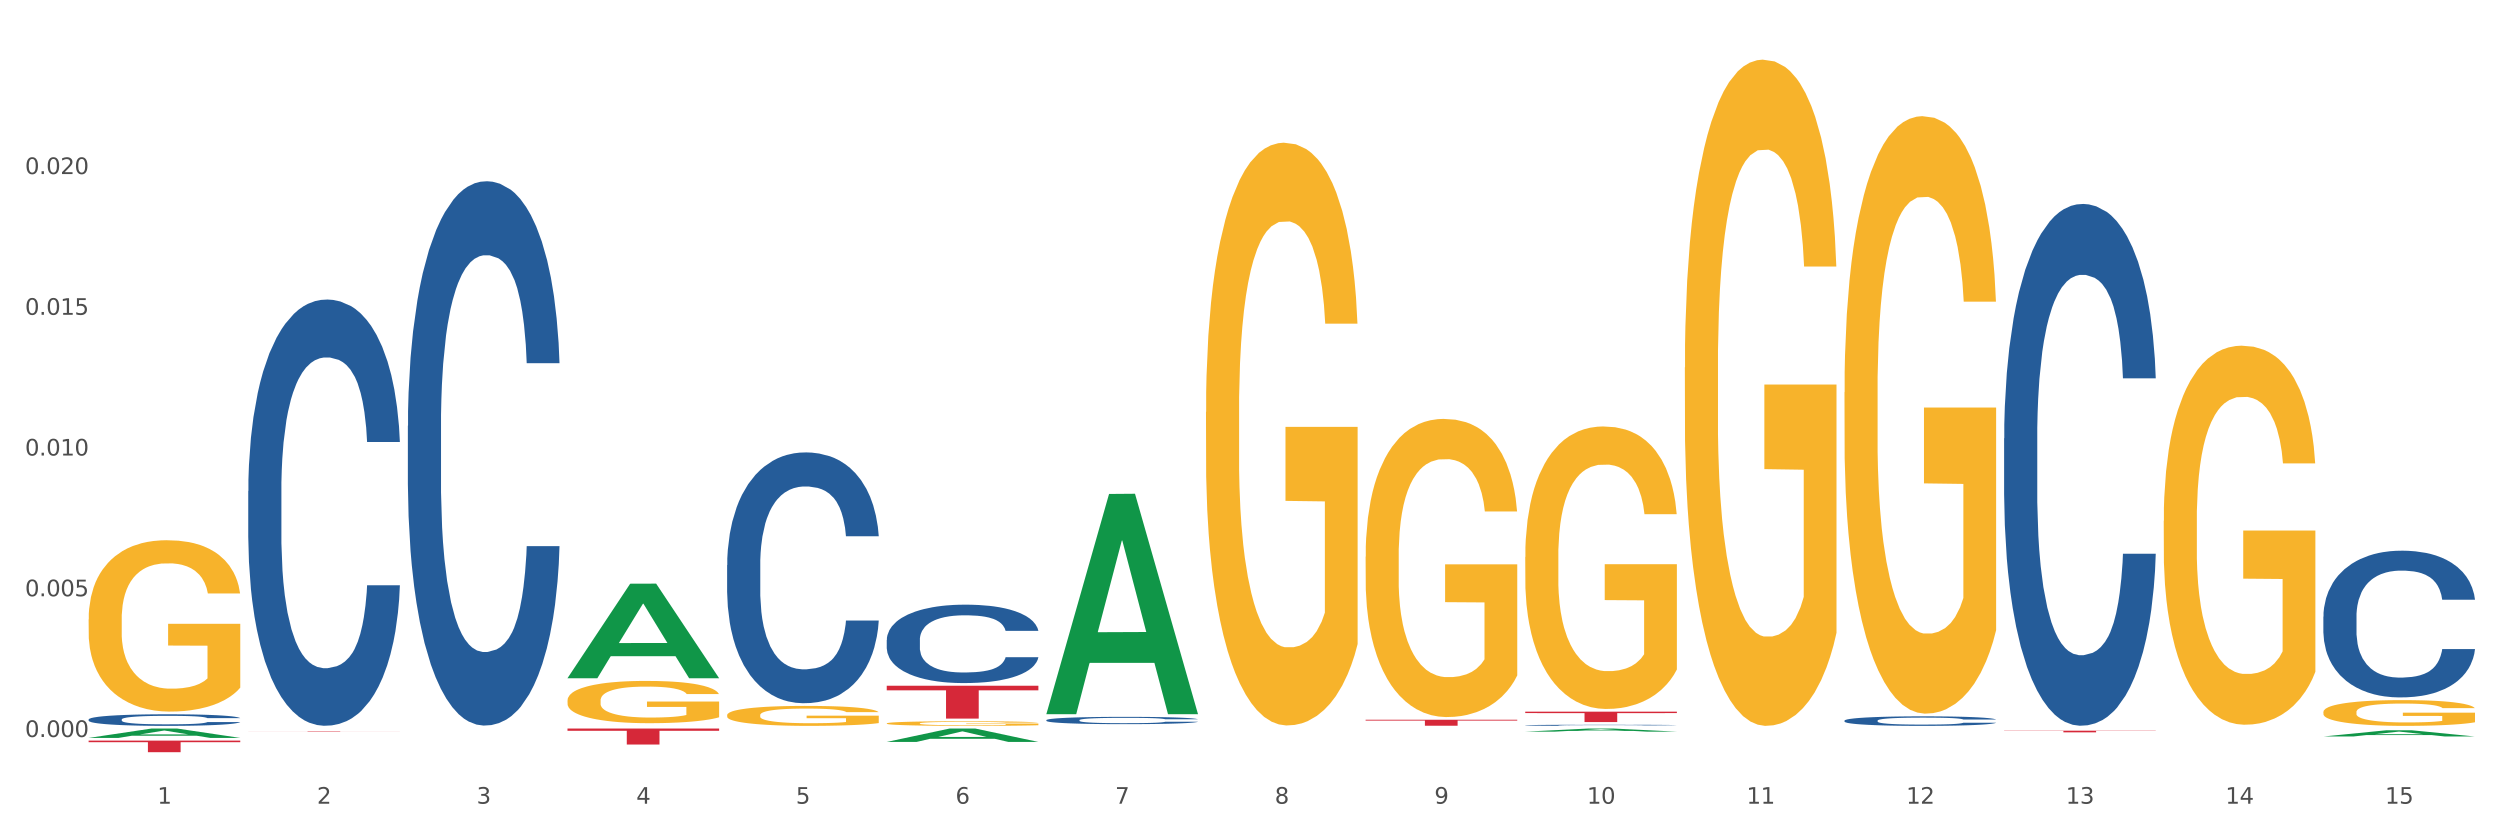 <?xml version="1.0" encoding="utf-8" standalone="no"?>
<!DOCTYPE svg PUBLIC "-//W3C//DTD SVG 1.1//EN"
  "http://www.w3.org/Graphics/SVG/1.1/DTD/svg11.dtd">
<svg xmlns:xlink="http://www.w3.org/1999/xlink" width="1080pt" height="360pt" viewBox="0 0 1080 360" xmlns="http://www.w3.org/2000/svg" version="1.1">
 <rect x="0" y="0" width="1080" height="360" fill="#333333" stroke="none"/>
 <defs>
  <style type="text/css">*{stroke-linejoin: round; stroke-linecap: butt}</style>
 </defs>
 <g id="figure_1">
  <g id="patch_1">
   <path d="M 0 360 
L 1080 360 
L 1080 0 
L 0 0 
z
" style="fill: #ffffff; stroke: #ffffff; stroke-linejoin: miter"/>
  </g>
  <g id="axes_1">
   <g id="matplotlib.axis_1">
    <g id="xtick_1">
     <g id="text_1">
      <!-- 1 -->
      <g style="fill: #4d4d4d" transform="translate(67.984 347.204) scale(0.096 -0.096)">
       <defs>
        <path id="DejaVuSans-31" d="M 794 531 
L 1825 531 
L 1825 4091 
L 703 3866 
L 703 4441 
L 1819 4666 
L 2450 4666 
L 2450 531 
L 3481 531 
L 3481 0 
L 794 0 
L 794 531 
z
" transform="scale(0.016)"/>
       </defs>
       <use xlink:href="#DejaVuSans-31"/>
      </g>
     </g>
    </g>
    <g id="xtick_2">
     <g id="text_2">
      <!-- 2 -->
      <g style="fill: #4d4d4d" transform="translate(136.942 347.204) scale(0.096 -0.096)">
       <defs>
        <path id="DejaVuSans-32" d="M 1228 531 
L 3431 531 
L 3431 0 
L 469 0 
L 469 531 
Q 828 903 1448 1529 
Q 2069 2156 2228 2338 
Q 2531 2678 2651 2914 
Q 2772 3150 2772 3378 
Q 2772 3750 2511 3984 
Q 2250 4219 1831 4219 
Q 1534 4219 1204 4116 
Q 875 4013 500 3803 
L 500 4441 
Q 881 4594 1212 4672 
Q 1544 4750 1819 4750 
Q 2544 4750 2975 4387 
Q 3406 4025 3406 3419 
Q 3406 3131 3298 2873 
Q 3191 2616 2906 2266 
Q 2828 2175 2409 1742 
Q 1991 1309 1228 531 
z
" transform="scale(0.016)"/>
       </defs>
       <use xlink:href="#DejaVuSans-32"/>
      </g>
     </g>
    </g>
    <g id="xtick_3">
     <g id="text_3">
      <!-- 3 -->
      <g style="fill: #4d4d4d" transform="translate(205.899 347.204) scale(0.096 -0.096)">
       <defs>
        <path id="DejaVuSans-33" d="M 2597 2516 
Q 3050 2419 3304 2112 
Q 3559 1806 3559 1356 
Q 3559 666 3084 287 
Q 2609 -91 1734 -91 
Q 1441 -91 1130 -33 
Q 819 25 488 141 
L 488 750 
Q 750 597 1062 519 
Q 1375 441 1716 441 
Q 2309 441 2620 675 
Q 2931 909 2931 1356 
Q 2931 1769 2642 2001 
Q 2353 2234 1838 2234 
L 1294 2234 
L 1294 2753 
L 1863 2753 
Q 2328 2753 2575 2939 
Q 2822 3125 2822 3475 
Q 2822 3834 2567 4026 
Q 2313 4219 1838 4219 
Q 1578 4219 1281 4162 
Q 984 4106 628 3988 
L 628 4550 
Q 988 4650 1302 4700 
Q 1616 4750 1894 4750 
Q 2613 4750 3031 4423 
Q 3450 4097 3450 3541 
Q 3450 3153 3228 2886 
Q 3006 2619 2597 2516 
z
" transform="scale(0.016)"/>
       </defs>
       <use xlink:href="#DejaVuSans-33"/>
      </g>
     </g>
    </g>
    <g id="xtick_4">
     <g id="text_4">
      <!-- 4 -->
      <g style="fill: #4d4d4d" transform="translate(274.857 347.204) scale(0.096 -0.096)">
       <defs>
        <path id="DejaVuSans-34" d="M 2419 4116 
L 825 1625 
L 2419 1625 
L 2419 4116 
z
M 2253 4666 
L 3047 4666 
L 3047 1625 
L 3713 1625 
L 3713 1100 
L 3047 1100 
L 3047 0 
L 2419 0 
L 2419 1100 
L 313 1100 
L 313 1709 
L 2253 4666 
z
" transform="scale(0.016)"/>
       </defs>
       <use xlink:href="#DejaVuSans-34"/>
      </g>
     </g>
    </g>
    <g id="xtick_5">
     <g id="text_5">
      <!-- 5 -->
      <g style="fill: #4d4d4d" transform="translate(343.815 347.204) scale(0.096 -0.096)">
       <defs>
        <path id="DejaVuSans-35" d="M 691 4666 
L 3169 4666 
L 3169 4134 
L 1269 4134 
L 1269 2991 
Q 1406 3038 1543 3061 
Q 1681 3084 1819 3084 
Q 2600 3084 3056 2656 
Q 3513 2228 3513 1497 
Q 3513 744 3044 326 
Q 2575 -91 1722 -91 
Q 1428 -91 1123 -41 
Q 819 9 494 109 
L 494 744 
Q 775 591 1075 516 
Q 1375 441 1709 441 
Q 2250 441 2565 725 
Q 2881 1009 2881 1497 
Q 2881 1984 2565 2268 
Q 2250 2553 1709 2553 
Q 1456 2553 1204 2497 
Q 953 2441 691 2322 
L 691 4666 
z
" transform="scale(0.016)"/>
       </defs>
       <use xlink:href="#DejaVuSans-35"/>
      </g>
     </g>
    </g>
    <g id="xtick_6">
     <g id="text_6">
      <!-- 6 -->
      <g style="fill: #4d4d4d" transform="translate(412.772 347.204) scale(0.096 -0.096)">
       <defs>
        <path id="DejaVuSans-36" d="M 2113 2584 
Q 1688 2584 1439 2293 
Q 1191 2003 1191 1497 
Q 1191 994 1439 701 
Q 1688 409 2113 409 
Q 2538 409 2786 701 
Q 3034 994 3034 1497 
Q 3034 2003 2786 2293 
Q 2538 2584 2113 2584 
z
M 3366 4563 
L 3366 3988 
Q 3128 4100 2886 4159 
Q 2644 4219 2406 4219 
Q 1781 4219 1451 3797 
Q 1122 3375 1075 2522 
Q 1259 2794 1537 2939 
Q 1816 3084 2150 3084 
Q 2853 3084 3261 2657 
Q 3669 2231 3669 1497 
Q 3669 778 3244 343 
Q 2819 -91 2113 -91 
Q 1303 -91 875 529 
Q 447 1150 447 2328 
Q 447 3434 972 4092 
Q 1497 4750 2381 4750 
Q 2619 4750 2861 4703 
Q 3103 4656 3366 4563 
z
" transform="scale(0.016)"/>
       </defs>
       <use xlink:href="#DejaVuSans-36"/>
      </g>
     </g>
    </g>
    <g id="xtick_7">
     <g id="text_7">
      <!-- 7 -->
      <g style="fill: #4d4d4d" transform="translate(481.73 347.204) scale(0.096 -0.096)">
       <defs>
        <path id="DejaVuSans-37" d="M 525 4666 
L 3525 4666 
L 3525 4397 
L 1831 0 
L 1172 0 
L 2766 4134 
L 525 4134 
L 525 4666 
z
" transform="scale(0.016)"/>
       </defs>
       <use xlink:href="#DejaVuSans-37"/>
      </g>
     </g>
    </g>
    <g id="xtick_8">
     <g id="text_8">
      <!-- 8 -->
      <g style="fill: #4d4d4d" transform="translate(550.688 347.204) scale(0.096 -0.096)">
       <defs>
        <path id="DejaVuSans-38" d="M 2034 2216 
Q 1584 2216 1326 1975 
Q 1069 1734 1069 1313 
Q 1069 891 1326 650 
Q 1584 409 2034 409 
Q 2484 409 2743 651 
Q 3003 894 3003 1313 
Q 3003 1734 2745 1975 
Q 2488 2216 2034 2216 
z
M 1403 2484 
Q 997 2584 770 2862 
Q 544 3141 544 3541 
Q 544 4100 942 4425 
Q 1341 4750 2034 4750 
Q 2731 4750 3128 4425 
Q 3525 4100 3525 3541 
Q 3525 3141 3298 2862 
Q 3072 2584 2669 2484 
Q 3125 2378 3379 2068 
Q 3634 1759 3634 1313 
Q 3634 634 3220 271 
Q 2806 -91 2034 -91 
Q 1263 -91 848 271 
Q 434 634 434 1313 
Q 434 1759 690 2068 
Q 947 2378 1403 2484 
z
M 1172 3481 
Q 1172 3119 1398 2916 
Q 1625 2713 2034 2713 
Q 2441 2713 2670 2916 
Q 2900 3119 2900 3481 
Q 2900 3844 2670 4047 
Q 2441 4250 2034 4250 
Q 1625 4250 1398 4047 
Q 1172 3844 1172 3481 
z
" transform="scale(0.016)"/>
       </defs>
       <use xlink:href="#DejaVuSans-38"/>
      </g>
     </g>
    </g>
    <g id="xtick_9">
     <g id="text_9">
      <!-- 9 -->
      <g style="fill: #4d4d4d" transform="translate(619.645 347.204) scale(0.096 -0.096)">
       <defs>
        <path id="DejaVuSans-39" d="M 703 97 
L 703 672 
Q 941 559 1184 500 
Q 1428 441 1663 441 
Q 2288 441 2617 861 
Q 2947 1281 2994 2138 
Q 2813 1869 2534 1725 
Q 2256 1581 1919 1581 
Q 1219 1581 811 2004 
Q 403 2428 403 3163 
Q 403 3881 828 4315 
Q 1253 4750 1959 4750 
Q 2769 4750 3195 4129 
Q 3622 3509 3622 2328 
Q 3622 1225 3098 567 
Q 2575 -91 1691 -91 
Q 1453 -91 1209 -44 
Q 966 3 703 97 
z
M 1959 2075 
Q 2384 2075 2632 2365 
Q 2881 2656 2881 3163 
Q 2881 3666 2632 3958 
Q 2384 4250 1959 4250 
Q 1534 4250 1286 3958 
Q 1038 3666 1038 3163 
Q 1038 2656 1286 2365 
Q 1534 2075 1959 2075 
z
" transform="scale(0.016)"/>
       </defs>
       <use xlink:href="#DejaVuSans-39"/>
      </g>
     </g>
    </g>
    <g id="xtick_10">
     <g id="text_10">
      <!-- 10 -->
      <g style="fill: #4d4d4d" transform="translate(685.549 347.204) scale(0.096 -0.096)">
       <defs>
        <path id="DejaVuSans-30" d="M 2034 4250 
Q 1547 4250 1301 3770 
Q 1056 3291 1056 2328 
Q 1056 1369 1301 889 
Q 1547 409 2034 409 
Q 2525 409 2770 889 
Q 3016 1369 3016 2328 
Q 3016 3291 2770 3770 
Q 2525 4250 2034 4250 
z
M 2034 4750 
Q 2819 4750 3233 4129 
Q 3647 3509 3647 2328 
Q 3647 1150 3233 529 
Q 2819 -91 2034 -91 
Q 1250 -91 836 529 
Q 422 1150 422 2328 
Q 422 3509 836 4129 
Q 1250 4750 2034 4750 
z
" transform="scale(0.016)"/>
       </defs>
       <use xlink:href="#DejaVuSans-31"/>
       <use xlink:href="#DejaVuSans-30" transform="translate(63.623 0)"/>
      </g>
     </g>
    </g>
    <g id="xtick_11">
     <g id="text_11">
      <!-- 11 -->
      <g style="fill: #4d4d4d" transform="translate(754.506 347.204) scale(0.096 -0.096)">
       <use xlink:href="#DejaVuSans-31"/>
       <use xlink:href="#DejaVuSans-31" transform="translate(63.623 0)"/>
      </g>
     </g>
    </g>
    <g id="xtick_12">
     <g id="text_12">
      <!-- 12 -->
      <g style="fill: #4d4d4d" transform="translate(823.464 347.204) scale(0.096 -0.096)">
       <use xlink:href="#DejaVuSans-31"/>
       <use xlink:href="#DejaVuSans-32" transform="translate(63.623 0)"/>
      </g>
     </g>
    </g>
    <g id="xtick_13">
     <g id="text_13">
      <!-- 13 -->
      <g style="fill: #4d4d4d" transform="translate(892.422 347.204) scale(0.096 -0.096)">
       <use xlink:href="#DejaVuSans-31"/>
       <use xlink:href="#DejaVuSans-33" transform="translate(63.623 0)"/>
      </g>
     </g>
    </g>
    <g id="xtick_14">
     <g id="text_14">
      <!-- 14 -->
      <g style="fill: #4d4d4d" transform="translate(961.379 347.204) scale(0.096 -0.096)">
       <use xlink:href="#DejaVuSans-31"/>
       <use xlink:href="#DejaVuSans-34" transform="translate(63.623 0)"/>
      </g>
     </g>
    </g>
    <g id="xtick_15">
     <g id="text_15">
      <!-- 15 -->
      <g style="fill: #4d4d4d" transform="translate(1030.337 347.204) scale(0.096 -0.096)">
       <use xlink:href="#DejaVuSans-31"/>
       <use xlink:href="#DejaVuSans-35" transform="translate(63.623 0)"/>
      </g>
     </g>
    </g>
    <g id="xtick_16"/>
    <g id="xtick_17"/>
    <g id="xtick_18"/>
    <g id="xtick_19"/>
    <g id="xtick_20"/>
    <g id="xtick_21"/>
    <g id="xtick_22"/>
    <g id="xtick_23"/>
    <g id="xtick_24"/>
    <g id="xtick_25"/>
    <g id="xtick_26"/>
    <g id="xtick_27"/>
    <g id="xtick_28"/>
    <g id="xtick_29"/>
   </g>
   <g id="matplotlib.axis_2">
    <g id="ytick_1">
     <g id="text_16">
      <!-- 0.000 -->
      <g style="fill: #4d4d4d" transform="translate(10.8 318.382) scale(0.096 -0.096)">
       <defs>
        <path id="DejaVuSans-2e" d="M 684 794 
L 1344 794 
L 1344 0 
L 684 0 
L 684 794 
z
" transform="scale(0.016)"/>
       </defs>
       <use xlink:href="#DejaVuSans-30"/>
       <use xlink:href="#DejaVuSans-2e" transform="translate(63.623 0)"/>
       <use xlink:href="#DejaVuSans-30" transform="translate(95.41 0)"/>
       <use xlink:href="#DejaVuSans-30" transform="translate(159.033 0)"/>
       <use xlink:href="#DejaVuSans-30" transform="translate(222.656 0)"/>
      </g>
     </g>
    </g>
    <g id="ytick_2">
     <g id="text_17">
      <!-- 0.005 -->
      <g style="fill: #4d4d4d" transform="translate(10.8 257.586) scale(0.096 -0.096)">
       <use xlink:href="#DejaVuSans-30"/>
       <use xlink:href="#DejaVuSans-2e" transform="translate(63.623 0)"/>
       <use xlink:href="#DejaVuSans-30" transform="translate(95.41 0)"/>
       <use xlink:href="#DejaVuSans-30" transform="translate(159.033 0)"/>
       <use xlink:href="#DejaVuSans-35" transform="translate(222.656 0)"/>
      </g>
     </g>
    </g>
    <g id="ytick_3">
     <g id="text_18">
      <!-- 0.010 -->
      <g style="fill: #4d4d4d" transform="translate(10.8 196.789) scale(0.096 -0.096)">
       <use xlink:href="#DejaVuSans-30"/>
       <use xlink:href="#DejaVuSans-2e" transform="translate(63.623 0)"/>
       <use xlink:href="#DejaVuSans-30" transform="translate(95.41 0)"/>
       <use xlink:href="#DejaVuSans-31" transform="translate(159.033 0)"/>
       <use xlink:href="#DejaVuSans-30" transform="translate(222.656 0)"/>
      </g>
     </g>
    </g>
    <g id="ytick_4">
     <g id="text_19">
      <!-- 0.015 -->
      <g style="fill: #4d4d4d" transform="translate(10.8 135.992) scale(0.096 -0.096)">
       <use xlink:href="#DejaVuSans-30"/>
       <use xlink:href="#DejaVuSans-2e" transform="translate(63.623 0)"/>
       <use xlink:href="#DejaVuSans-30" transform="translate(95.41 0)"/>
       <use xlink:href="#DejaVuSans-31" transform="translate(159.033 0)"/>
       <use xlink:href="#DejaVuSans-35" transform="translate(222.656 0)"/>
      </g>
     </g>
    </g>
    <g id="ytick_5">
     <g id="text_20">
      <!-- 0.020 -->
      <g style="fill: #4d4d4d" transform="translate(10.8 75.195) scale(0.096 -0.096)">
       <use xlink:href="#DejaVuSans-30"/>
       <use xlink:href="#DejaVuSans-2e" transform="translate(63.623 0)"/>
       <use xlink:href="#DejaVuSans-30" transform="translate(95.41 0)"/>
       <use xlink:href="#DejaVuSans-32" transform="translate(159.033 0)"/>
       <use xlink:href="#DejaVuSans-30" transform="translate(222.656 0)"/>
      </g>
     </g>
    </g>
    <g id="ytick_6"/>
    <g id="ytick_7"/>
    <g id="ytick_8"/>
    <g id="ytick_9"/>
    <g id="ytick_10"/>
   </g>
   <g id="PolyCollection_1">
    <path d="M 38.283 318.773 
L 38.351 318.769 
L 65.365 314.739 
L 76.576 314.735 
L 103.793 318.78 
L 90.826 318.78 
L 84.95 317.838 
L 57.058 317.838 
L 56.855 317.854 
L 51.182 318.78 
L 38.283 318.78 
L 38.283 318.773 
L 60.57 317.276 
L 81.438 317.272 
L 71.105 315.597 
L 70.97 315.59 
L 70.835 315.601 
L 60.502 317.272 
L 60.57 317.276 
L 38.283 318.773 
z
" clip-path="url(#p81ca181e76)" style="fill: #109648"/>
    <path d="M 383.071 276.433 
L 383.149 276.402 
L 383.149 275.536 
L 383.381 274.36 
L 384.233 272.195 
L 385.317 270.555 
L 387.175 268.636 
L 388.182 267.832 
L 389.498 266.935 
L 392.209 265.481 
L 395.306 264.243 
L 397.474 263.562 
L 399.1 263.129 
L 402.74 262.356 
L 404.83 262.015 
L 406.999 261.737 
L 408.857 261.551 
L 411.954 261.335 
L 414.432 261.242 
L 417.297 261.211 
L 419.698 261.242 
L 422.873 261.366 
L 427.519 261.737 
L 429.3 261.953 
L 431.7 262.325 
L 434.178 262.82 
L 436.192 263.315 
L 438.515 264.026 
L 440.915 264.955 
L 443.238 266.13 
L 444.864 267.213 
L 446.181 268.358 
L 447.342 269.75 
L 448.194 271.266 
L 448.581 272.535 
L 434.411 272.535 
L 434.023 271.39 
L 433.249 270.152 
L 432.475 269.317 
L 431.623 268.636 
L 430.306 267.863 
L 429.145 267.368 
L 427.209 266.78 
L 425.428 266.409 
L 423.957 266.192 
L 422.176 266.007 
L 418.382 265.821 
L 415.671 265.821 
L 413.968 265.883 
L 411.877 266.038 
L 410.096 266.254 
L 408.005 266.625 
L 406.379 267.028 
L 404.753 267.554 
L 403.824 267.925 
L 402.43 268.606 
L 401.501 269.162 
L 400.262 270.122 
L 399.565 270.802 
L 398.326 272.566 
L 397.784 273.865 
L 397.552 274.762 
L 397.397 275.753 
L 397.397 280.579 
L 397.861 282.745 
L 398.248 283.673 
L 398.868 284.725 
L 400.029 286.086 
L 401.733 287.417 
L 403.514 288.376 
L 404.985 288.964 
L 406.379 289.397 
L 407.773 289.737 
L 409.477 290.047 
L 410.87 290.232 
L 412.961 290.418 
L 415.439 290.511 
L 417.375 290.511 
L 421.324 290.356 
L 423.105 290.201 
L 424.809 289.985 
L 426.667 289.644 
L 428.138 289.273 
L 428.99 288.995 
L 430.384 288.407 
L 431.468 287.788 
L 432.397 287.076 
L 433.017 286.458 
L 433.714 285.529 
L 434.256 284.478 
L 434.411 283.921 
L 448.581 283.921 
L 448.271 285.034 
L 447.729 286.117 
L 446.645 287.572 
L 445.793 288.407 
L 444.477 289.428 
L 443.083 290.294 
L 441.147 291.253 
L 439.366 291.965 
L 437.508 292.584 
L 435.495 293.141 
L 431.855 293.914 
L 430.539 294.131 
L 427.751 294.502 
L 425.583 294.719 
L 422.408 294.935 
L 419.156 295.059 
L 415.749 295.09 
L 412.729 295.028 
L 409.399 294.842 
L 407.308 294.657 
L 404.985 294.378 
L 402.275 293.945 
L 399.72 293.419 
L 397.319 292.8 
L 395.074 292.089 
L 392.983 291.284 
L 390.273 289.954 
L 388.259 288.654 
L 386.788 287.448 
L 385.782 286.427 
L 384.775 285.127 
L 384.233 284.23 
L 383.381 282.064 
L 383.071 280.053 
L 383.071 276.433 
z
" clip-path="url(#p81ca181e76)" style="fill: #255c99"/>
    <path d="M 452.029 311.096 
L 452.106 311.094 
L 452.106 311.013 
L 452.339 310.903 
L 453.19 310.701 
L 454.275 310.548 
L 456.133 310.369 
L 457.14 310.294 
L 458.456 310.21 
L 461.166 310.074 
L 464.264 309.959 
L 466.432 309.895 
L 468.058 309.855 
L 471.697 309.783 
L 473.788 309.751 
L 475.956 309.725 
L 477.815 309.708 
L 480.912 309.687 
L 483.39 309.679 
L 486.255 309.676 
L 488.656 309.679 
L 491.83 309.69 
L 496.476 309.725 
L 498.257 309.745 
L 500.658 309.78 
L 503.136 309.826 
L 505.149 309.872 
L 507.472 309.939 
L 509.873 310.025 
L 512.196 310.135 
L 513.822 310.236 
L 515.138 310.343 
L 516.3 310.473 
L 517.152 310.614 
L 517.539 310.733 
L 503.368 310.733 
L 502.981 310.626 
L 502.207 310.51 
L 501.432 310.432 
L 500.581 310.369 
L 499.264 310.297 
L 498.103 310.25 
L 496.167 310.196 
L 494.386 310.161 
L 492.914 310.141 
L 491.133 310.123 
L 487.339 310.106 
L 484.629 310.106 
L 482.925 310.112 
L 480.835 310.126 
L 479.054 310.147 
L 476.963 310.181 
L 475.337 310.219 
L 473.711 310.268 
L 472.781 310.302 
L 471.388 310.366 
L 470.458 310.418 
L 469.219 310.507 
L 468.523 310.571 
L 467.284 310.736 
L 466.742 310.857 
L 466.509 310.941 
L 466.354 311.033 
L 466.354 311.483 
L 466.819 311.685 
L 467.206 311.772 
L 467.826 311.87 
L 468.987 311.997 
L 470.691 312.121 
L 472.472 312.211 
L 473.943 312.266 
L 475.337 312.306 
L 476.731 312.338 
L 478.434 312.367 
L 479.828 312.384 
L 481.919 312.401 
L 484.397 312.41 
L 486.333 312.41 
L 490.282 312.396 
L 492.063 312.381 
L 493.766 312.361 
L 495.625 312.329 
L 497.096 312.295 
L 497.948 312.269 
L 499.342 312.214 
L 500.426 312.156 
L 501.355 312.09 
L 501.974 312.032 
L 502.671 311.945 
L 503.213 311.847 
L 503.368 311.795 
L 517.539 311.795 
L 517.229 311.899 
L 516.687 312 
L 515.603 312.136 
L 514.751 312.214 
L 513.435 312.309 
L 512.041 312.39 
L 510.105 312.479 
L 508.324 312.546 
L 506.466 312.604 
L 504.452 312.656 
L 500.813 312.728 
L 499.496 312.748 
L 496.709 312.783 
L 494.541 312.803 
L 491.366 312.823 
L 488.114 312.835 
L 484.706 312.837 
L 481.686 312.832 
L 478.357 312.814 
L 476.266 312.797 
L 473.943 312.771 
L 471.233 312.731 
L 468.677 312.682 
L 466.277 312.624 
L 464.031 312.557 
L 461.941 312.482 
L 459.23 312.358 
L 457.217 312.237 
L 455.746 312.124 
L 454.739 312.029 
L 453.733 311.908 
L 453.19 311.824 
L 452.339 311.622 
L 452.029 311.434 
L 452.029 311.096 
z
" clip-path="url(#p81ca181e76)" style="fill: #255c99"/>
    <path d="M 245.156 302.596 
L 245.233 302.579 
L 245.233 301.979 
L 245.388 301.461 
L 246.161 300.21 
L 247.322 299.176 
L 248.172 298.626 
L 249.023 298.175 
L 250.029 297.725 
L 251.266 297.258 
L 253.509 296.574 
L 254.901 296.224 
L 256.603 295.857 
L 259.697 295.323 
L 261.939 295.023 
L 264.26 294.773 
L 268.05 294.472 
L 270.525 294.339 
L 273.154 294.239 
L 276.325 294.172 
L 278.723 294.155 
L 283.982 294.205 
L 288.468 294.356 
L 290.634 294.472 
L 293.418 294.673 
L 294.888 294.806 
L 297.285 295.073 
L 299.76 295.423 
L 301.462 295.723 
L 304.014 296.291 
L 305.948 296.858 
L 307.727 297.558 
L 308.655 298.042 
L 309.351 298.492 
L 309.97 299.009 
L 310.588 299.827 
L 296.667 299.827 
L 296.125 299.243 
L 295.274 298.693 
L 294.037 298.159 
L 292.954 297.825 
L 291.098 297.408 
L 289.396 297.141 
L 287.617 296.941 
L 285.452 296.774 
L 283.75 296.691 
L 281.353 296.624 
L 276.635 296.641 
L 273.464 296.774 
L 271.298 296.941 
L 269.906 297.091 
L 268.668 297.258 
L 267.276 297.492 
L 265.652 297.842 
L 264.492 298.159 
L 263.332 298.559 
L 262.404 298.959 
L 261.553 299.426 
L 260.857 299.927 
L 260.315 300.444 
L 259.851 301.078 
L 259.464 302.129 
L 259.464 304.414 
L 259.619 304.931 
L 260.006 305.615 
L 260.47 306.132 
L 261.243 306.749 
L 261.939 307.166 
L 263.254 307.767 
L 264.724 308.267 
L 265.884 308.584 
L 267.044 308.851 
L 269.055 309.218 
L 271.298 309.518 
L 273.232 309.702 
L 275.861 309.868 
L 277.64 309.935 
L 279.187 309.968 
L 282.977 309.968 
L 285.684 309.918 
L 288.7 309.802 
L 291.021 309.651 
L 292.954 309.468 
L 295.12 309.168 
L 296.512 308.884 
L 296.512 305.398 
L 279.496 305.381 
L 279.496 303.063 
L 310.666 303.063 
L 310.666 309.868 
L 309.351 310.219 
L 307.881 310.536 
L 306.335 310.819 
L 304.014 311.169 
L 301.23 311.503 
L 298.755 311.737 
L 296.125 311.937 
L 293.031 312.12 
L 289.01 312.287 
L 286.535 312.354 
L 283.441 312.404 
L 279.806 312.42 
L 276.635 312.387 
L 273.541 312.304 
L 270.293 312.154 
L 267.121 311.937 
L 264.724 311.72 
L 262.326 311.453 
L 259.774 311.103 
L 257.763 310.769 
L 256.216 310.469 
L 254.515 310.085 
L 252.658 309.585 
L 251.266 309.134 
L 250.029 308.667 
L 248.714 308.067 
L 247.786 307.55 
L 246.858 306.899 
L 246.316 306.416 
L 245.697 305.665 
L 245.233 304.614 
L 245.156 302.596 
z
" clip-path="url(#p81ca181e76)" style="fill: #f7b32b"/>
    <path d="M 383.071 312.503 
L 383.149 312.501 
L 383.149 312.435 
L 383.303 312.378 
L 384.077 312.241 
L 385.237 312.128 
L 386.088 312.067 
L 386.938 312.018 
L 387.944 311.969 
L 389.181 311.918 
L 391.424 311.843 
L 392.817 311.804 
L 394.518 311.764 
L 397.612 311.706 
L 399.855 311.673 
L 402.175 311.645 
L 405.965 311.612 
L 408.44 311.598 
L 411.07 311.587 
L 414.241 311.579 
L 416.638 311.578 
L 421.898 311.583 
L 426.384 311.6 
L 428.549 311.612 
L 431.334 311.634 
L 432.803 311.649 
L 435.201 311.678 
L 437.676 311.716 
L 439.377 311.749 
L 441.93 311.812 
L 443.863 311.874 
L 445.642 311.95 
L 446.57 312.004 
L 447.266 312.053 
L 447.885 312.11 
L 448.504 312.199 
L 434.582 312.199 
L 434.041 312.135 
L 433.19 312.075 
L 431.952 312.016 
L 430.869 311.98 
L 429.013 311.934 
L 427.312 311.905 
L 425.533 311.883 
L 423.367 311.865 
L 421.666 311.855 
L 419.268 311.848 
L 414.55 311.85 
L 411.379 311.865 
L 409.213 311.883 
L 407.821 311.899 
L 406.584 311.918 
L 405.191 311.943 
L 403.567 311.982 
L 402.407 312.016 
L 401.247 312.06 
L 400.319 312.104 
L 399.468 312.155 
L 398.772 312.21 
L 398.231 312.267 
L 397.767 312.336 
L 397.38 312.451 
L 397.38 312.702 
L 397.534 312.758 
L 397.921 312.833 
L 398.385 312.89 
L 399.159 312.958 
L 399.855 313.003 
L 401.17 313.069 
L 402.639 313.124 
L 403.799 313.159 
L 404.959 313.188 
L 406.97 313.228 
L 409.213 313.261 
L 411.147 313.281 
L 413.777 313.3 
L 415.555 313.307 
L 417.102 313.311 
L 420.892 313.311 
L 423.599 313.305 
L 426.616 313.292 
L 428.936 313.276 
L 430.869 313.256 
L 433.035 313.223 
L 434.427 313.192 
L 434.427 312.81 
L 417.412 312.808 
L 417.412 312.554 
L 448.581 312.554 
L 448.581 313.3 
L 447.266 313.338 
L 445.797 313.373 
L 444.25 313.404 
L 441.93 313.442 
L 439.145 313.479 
L 436.67 313.504 
L 434.041 313.526 
L 430.947 313.546 
L 426.925 313.565 
L 424.45 313.572 
L 421.356 313.577 
L 417.721 313.579 
L 414.55 313.576 
L 411.456 313.566 
L 408.208 313.55 
L 405.037 313.526 
L 402.639 313.503 
L 400.242 313.473 
L 397.689 313.435 
L 395.678 313.398 
L 394.131 313.365 
L 392.43 313.323 
L 390.574 313.269 
L 389.181 313.219 
L 387.944 313.168 
L 386.629 313.102 
L 385.701 313.045 
L 384.773 312.974 
L 384.231 312.921 
L 383.613 312.839 
L 383.149 312.724 
L 383.071 312.503 
z
" clip-path="url(#p81ca181e76)" style="fill: #f7b32b"/>
    <path d="M 520.987 177.979 
L 521.064 177.75 
L 521.064 169.472 
L 521.219 162.345 
L 521.992 145.101 
L 523.152 130.846 
L 524.003 123.258 
L 524.854 117.051 
L 525.859 110.843 
L 527.097 104.405 
L 529.34 94.978 
L 530.732 90.15 
L 532.433 85.092 
L 535.527 77.734 
L 537.77 73.596 
L 540.09 70.147 
L 543.88 66.008 
L 546.355 64.169 
L 548.985 62.789 
L 552.156 61.87 
L 554.554 61.64 
L 559.813 62.33 
L 564.299 64.399 
L 566.464 66.008 
L 569.249 68.767 
L 570.718 70.607 
L 573.116 74.285 
L 575.591 79.114 
L 577.293 83.252 
L 579.845 91.07 
L 581.778 98.887 
L 583.557 108.544 
L 584.485 115.211 
L 585.182 121.419 
L 585.8 128.547 
L 586.419 139.813 
L 572.497 139.813 
L 571.956 131.765 
L 571.105 124.178 
L 569.868 116.821 
L 568.785 112.222 
L 566.929 106.474 
L 565.227 102.796 
L 563.448 100.036 
L 561.282 97.737 
L 559.581 96.588 
L 557.183 95.668 
L 552.465 95.898 
L 549.294 97.737 
L 547.129 100.036 
L 545.736 102.106 
L 544.499 104.405 
L 543.107 107.624 
L 541.483 112.452 
L 540.322 116.821 
L 539.162 122.339 
L 538.234 127.857 
L 537.383 134.295 
L 536.687 141.192 
L 536.146 148.32 
L 535.682 157.057 
L 535.295 171.542 
L 535.295 203.041 
L 535.45 210.168 
L 535.837 219.595 
L 536.301 226.723 
L 537.074 235.23 
L 537.77 240.978 
L 539.085 249.255 
L 540.554 256.152 
L 541.715 260.521 
L 542.875 264.2 
L 544.886 269.258 
L 547.129 273.396 
L 549.062 275.926 
L 551.692 278.225 
L 553.471 279.144 
L 555.018 279.604 
L 558.807 279.604 
L 561.515 278.915 
L 564.531 277.305 
L 566.851 275.236 
L 568.785 272.707 
L 570.95 268.568 
L 572.343 264.659 
L 572.343 216.606 
L 555.327 216.376 
L 555.327 184.417 
L 586.496 184.417 
L 586.496 278.225 
L 585.182 283.053 
L 583.712 287.422 
L 582.165 291.33 
L 579.845 296.159 
L 577.061 300.757 
L 574.586 303.976 
L 571.956 306.735 
L 568.862 309.264 
L 564.84 311.563 
L 562.365 312.483 
L 559.272 313.173 
L 555.636 313.403 
L 552.465 312.943 
L 549.372 311.793 
L 546.123 309.724 
L 542.952 306.735 
L 540.554 303.746 
L 538.157 300.067 
L 535.604 295.239 
L 533.594 290.64 
L 532.047 286.502 
L 530.345 281.214 
L 528.489 274.316 
L 527.097 268.108 
L 525.859 261.67 
L 524.544 253.393 
L 523.616 246.266 
L 522.688 237.299 
L 522.147 230.631 
L 521.528 220.285 
L 521.064 205.8 
L 520.987 177.979 
z
" clip-path="url(#p81ca181e76)" style="fill: #f7b32b"/>
    <path d="M 589.944 240.484 
L 590.022 240.367 
L 590.022 236.131 
L 590.176 232.485 
L 590.95 223.662 
L 592.11 216.368 
L 592.961 212.486 
L 593.811 209.309 
L 594.817 206.133 
L 596.054 202.839 
L 598.297 198.016 
L 599.69 195.545 
L 601.391 192.957 
L 604.485 189.193 
L 606.728 187.075 
L 609.048 185.311 
L 612.838 183.193 
L 615.313 182.252 
L 617.943 181.546 
L 621.114 181.076 
L 623.511 180.958 
L 628.771 181.311 
L 633.257 182.37 
L 635.422 183.193 
L 638.206 184.605 
L 639.676 185.546 
L 642.074 187.428 
L 644.549 189.899 
L 646.25 192.016 
L 648.803 196.016 
L 650.736 200.016 
L 652.515 204.957 
L 653.443 208.368 
L 654.139 211.545 
L 654.758 215.191 
L 655.377 220.956 
L 641.455 220.956 
L 640.914 216.838 
L 640.063 212.956 
L 638.825 209.192 
L 637.742 206.839 
L 635.886 203.898 
L 634.185 202.016 
L 632.406 200.604 
L 630.24 199.428 
L 628.539 198.839 
L 626.141 198.369 
L 621.423 198.486 
L 618.252 199.428 
L 616.086 200.604 
L 614.694 201.663 
L 613.457 202.839 
L 612.064 204.486 
L 610.44 206.957 
L 609.28 209.192 
L 608.12 212.015 
L 607.192 214.839 
L 606.341 218.132 
L 605.645 221.662 
L 605.104 225.309 
L 604.639 229.779 
L 604.253 237.19 
L 604.253 253.307 
L 604.407 256.954 
L 604.794 261.777 
L 605.258 265.424 
L 606.032 269.777 
L 606.728 272.718 
L 608.043 276.953 
L 609.512 280.482 
L 610.672 282.717 
L 611.832 284.599 
L 613.843 287.188 
L 616.086 289.305 
L 618.02 290.599 
L 620.65 291.775 
L 622.428 292.246 
L 623.975 292.481 
L 627.765 292.481 
L 630.472 292.128 
L 633.489 291.305 
L 635.809 290.246 
L 637.742 288.952 
L 639.908 286.835 
L 641.3 284.835 
L 641.3 260.248 
L 624.285 260.13 
L 624.285 243.778 
L 655.454 243.778 
L 655.454 291.775 
L 654.139 294.246 
L 652.67 296.481 
L 651.123 298.481 
L 648.803 300.951 
L 646.018 303.304 
L 643.543 304.951 
L 640.914 306.363 
L 637.82 307.657 
L 633.798 308.833 
L 631.323 309.304 
L 628.229 309.657 
L 624.594 309.775 
L 621.423 309.539 
L 618.329 308.951 
L 615.081 307.892 
L 611.91 306.363 
L 609.512 304.834 
L 607.114 302.951 
L 604.562 300.481 
L 602.551 298.128 
L 601.004 296.011 
L 599.303 293.305 
L 597.447 289.776 
L 596.054 286.599 
L 594.817 283.305 
L 593.502 279.07 
L 592.574 275.423 
L 591.646 270.835 
L 591.104 267.424 
L 590.486 262.13 
L 590.022 254.719 
L 589.944 240.484 
z
" clip-path="url(#p81ca181e76)" style="fill: #f7b32b"/>
    <path d="M 658.902 240.625 
L 658.979 240.513 
L 658.979 236.5 
L 659.134 233.045 
L 659.907 224.685 
L 661.068 217.774 
L 661.918 214.096 
L 662.769 211.086 
L 663.775 208.077 
L 665.012 204.956 
L 667.255 200.386 
L 668.647 198.045 
L 670.349 195.593 
L 673.442 192.026 
L 675.685 190.019 
L 678.006 188.347 
L 681.796 186.341 
L 684.271 185.449 
L 686.9 184.781 
L 690.071 184.335 
L 692.469 184.223 
L 697.728 184.558 
L 702.214 185.561 
L 704.38 186.341 
L 707.164 187.679 
L 708.634 188.57 
L 711.031 190.354 
L 713.506 192.695 
L 715.208 194.701 
L 717.76 198.491 
L 719.694 202.281 
L 721.473 206.962 
L 722.401 210.195 
L 723.097 213.204 
L 723.716 216.66 
L 724.334 222.121 
L 710.413 222.121 
L 709.871 218.22 
L 709.02 214.542 
L 707.783 210.975 
L 706.7 208.746 
L 704.844 205.959 
L 703.142 204.175 
L 701.363 202.838 
L 699.198 201.723 
L 697.496 201.166 
L 695.099 200.72 
L 690.381 200.832 
L 687.21 201.723 
L 685.044 202.838 
L 683.652 203.841 
L 682.414 204.956 
L 681.022 206.516 
L 679.398 208.857 
L 678.238 210.975 
L 677.078 213.65 
L 676.149 216.325 
L 675.299 219.446 
L 674.603 222.79 
L 674.061 226.246 
L 673.597 230.481 
L 673.21 237.504 
L 673.21 252.774 
L 673.365 256.23 
L 673.752 260.8 
L 674.216 264.255 
L 674.989 268.379 
L 675.685 271.166 
L 677 275.179 
L 678.47 278.523 
L 679.63 280.64 
L 680.79 282.424 
L 682.801 284.876 
L 685.044 286.882 
L 686.978 288.109 
L 689.607 289.223 
L 691.386 289.669 
L 692.933 289.892 
L 696.723 289.892 
L 699.43 289.558 
L 702.446 288.777 
L 704.767 287.774 
L 706.7 286.548 
L 708.866 284.542 
L 710.258 282.647 
L 710.258 259.351 
L 693.242 259.239 
L 693.242 243.746 
L 724.412 243.746 
L 724.412 289.223 
L 723.097 291.564 
L 721.627 293.682 
L 720.08 295.577 
L 717.76 297.918 
L 714.976 300.147 
L 712.501 301.707 
L 709.871 303.045 
L 706.777 304.271 
L 702.756 305.386 
L 700.281 305.832 
L 697.187 306.166 
L 693.552 306.277 
L 690.381 306.054 
L 687.287 305.497 
L 684.039 304.494 
L 680.867 303.045 
L 678.47 301.596 
L 676.072 299.812 
L 673.52 297.472 
L 671.509 295.242 
L 669.962 293.236 
L 668.26 290.672 
L 666.404 287.328 
L 665.012 284.319 
L 663.775 281.198 
L 662.46 277.185 
L 661.532 273.73 
L 660.603 269.382 
L 660.062 266.15 
L 659.443 261.134 
L 658.979 254.112 
L 658.902 240.625 
z
" clip-path="url(#p81ca181e76)" style="fill: #f7b32b"/>
    <path d="M 727.86 158.761 
L 727.937 158.498 
L 727.937 149.036 
L 728.092 140.887 
L 728.865 121.174 
L 730.025 104.877 
L 730.876 96.203 
L 731.727 89.106 
L 732.732 82.009 
L 733.97 74.649 
L 736.213 63.873 
L 737.605 58.353 
L 739.306 52.57 
L 742.4 44.159 
L 744.643 39.428 
L 746.963 35.485 
L 750.753 30.754 
L 753.228 28.651 
L 755.858 27.074 
L 759.029 26.022 
L 761.427 25.759 
L 766.686 26.548 
L 771.172 28.914 
L 773.337 30.754 
L 776.122 33.908 
L 777.591 36.011 
L 779.989 40.216 
L 782.464 45.736 
L 784.166 50.467 
L 786.718 59.404 
L 788.651 68.341 
L 790.43 79.381 
L 791.358 87.003 
L 792.055 94.1 
L 792.673 102.249 
L 793.292 115.128 
L 779.37 115.128 
L 778.829 105.928 
L 777.978 97.254 
L 776.741 88.843 
L 775.658 83.586 
L 773.802 77.015 
L 772.1 72.809 
L 770.321 69.655 
L 768.155 67.027 
L 766.454 65.713 
L 764.056 64.661 
L 759.338 64.924 
L 756.167 67.027 
L 754.002 69.655 
L 752.609 72.021 
L 751.372 74.649 
L 749.98 78.329 
L 748.356 83.849 
L 747.195 88.843 
L 746.035 95.152 
L 745.107 101.46 
L 744.256 108.82 
L 743.56 116.705 
L 743.019 124.854 
L 742.555 134.842 
L 742.168 151.401 
L 742.168 187.412 
L 742.323 195.56 
L 742.71 206.337 
L 743.174 214.485 
L 743.947 224.211 
L 744.643 230.782 
L 745.958 240.244 
L 747.427 248.13 
L 748.588 253.124 
L 749.748 257.33 
L 751.759 263.112 
L 754.002 267.844 
L 755.935 270.735 
L 758.565 273.363 
L 760.344 274.415 
L 761.891 274.94 
L 765.68 274.94 
L 768.387 274.152 
L 771.404 272.312 
L 773.724 269.946 
L 775.658 267.055 
L 777.823 262.324 
L 779.216 257.855 
L 779.216 202.92 
L 762.2 202.657 
L 762.2 166.121 
L 793.369 166.121 
L 793.369 273.363 
L 792.055 278.883 
L 790.585 283.877 
L 789.038 288.346 
L 786.718 293.866 
L 783.933 299.123 
L 781.458 302.802 
L 778.829 305.957 
L 775.735 308.848 
L 771.713 311.476 
L 769.238 312.528 
L 766.145 313.316 
L 762.509 313.579 
L 759.338 313.054 
L 756.245 311.739 
L 752.996 309.374 
L 749.825 305.957 
L 747.427 302.54 
L 745.03 298.334 
L 742.477 292.814 
L 740.467 287.557 
L 738.92 282.826 
L 737.218 276.78 
L 735.362 268.895 
L 733.97 261.798 
L 732.732 254.438 
L 731.417 244.976 
L 730.489 236.827 
L 729.561 226.576 
L 729.02 218.954 
L 728.401 207.125 
L 727.937 190.566 
L 727.86 158.761 
z
" clip-path="url(#p81ca181e76)" style="fill: #f7b32b"/>
    <path d="M 796.817 169.453 
L 796.895 169.217 
L 796.895 160.731 
L 797.049 153.423 
L 797.823 135.743 
L 798.983 121.127 
L 799.834 113.348 
L 800.684 106.983 
L 801.69 100.618 
L 802.927 94.018 
L 805.17 84.353 
L 806.563 79.402 
L 808.264 74.216 
L 811.358 66.673 
L 813.601 62.429 
L 815.921 58.893 
L 819.711 54.65 
L 822.186 52.764 
L 824.816 51.35 
L 827.987 50.407 
L 830.384 50.171 
L 835.644 50.878 
L 840.129 53 
L 842.295 54.65 
L 845.079 57.479 
L 846.549 59.365 
L 848.947 63.137 
L 851.422 68.087 
L 853.123 72.33 
L 855.676 80.345 
L 857.609 88.36 
L 859.388 98.261 
L 860.316 105.097 
L 861.012 111.462 
L 861.631 118.77 
L 862.25 130.321 
L 848.328 130.321 
L 847.786 122.07 
L 846.936 114.291 
L 845.698 106.747 
L 844.615 102.033 
L 842.759 96.139 
L 841.058 92.368 
L 839.279 89.539 
L 837.113 87.182 
L 835.412 86.003 
L 833.014 85.06 
L 828.296 85.296 
L 825.125 87.182 
L 822.959 89.539 
L 821.567 91.66 
L 820.33 94.018 
L 818.937 97.318 
L 817.313 102.269 
L 816.153 106.747 
L 814.993 112.405 
L 814.065 118.063 
L 813.214 124.663 
L 812.518 131.735 
L 811.977 139.043 
L 811.512 148.001 
L 811.126 162.852 
L 811.126 195.148 
L 811.28 202.456 
L 811.667 212.121 
L 812.131 219.428 
L 812.905 228.151 
L 813.601 234.044 
L 814.916 242.53 
L 816.385 249.602 
L 817.545 254.081 
L 818.705 257.853 
L 820.716 263.039 
L 822.959 267.283 
L 824.893 269.876 
L 827.523 272.233 
L 829.301 273.176 
L 830.848 273.647 
L 834.638 273.647 
L 837.345 272.94 
L 840.362 271.29 
L 842.682 269.168 
L 844.615 266.575 
L 846.781 262.332 
L 848.173 258.325 
L 848.173 209.056 
L 831.158 208.82 
L 831.158 176.053 
L 862.327 176.053 
L 862.327 272.233 
L 861.012 277.183 
L 859.543 281.662 
L 857.996 285.67 
L 855.676 290.62 
L 852.891 295.335 
L 850.416 298.635 
L 847.786 301.464 
L 844.693 304.057 
L 840.671 306.414 
L 838.196 307.357 
L 835.102 308.065 
L 831.467 308.3 
L 828.296 307.829 
L 825.202 306.65 
L 821.954 304.529 
L 818.783 301.464 
L 816.385 298.399 
L 813.987 294.628 
L 811.435 289.677 
L 809.424 284.963 
L 807.877 280.719 
L 806.176 275.298 
L 804.32 268.225 
L 802.927 261.861 
L 801.69 255.26 
L 800.375 246.774 
L 799.447 239.466 
L 798.519 230.272 
L 797.977 223.436 
L 797.359 212.828 
L 796.895 197.977 
L 796.817 169.453 
z
" clip-path="url(#p81ca181e76)" style="fill: #f7b32b"/>
    <path d="M 934.733 225.004 
L 934.81 224.854 
L 934.81 219.47 
L 934.965 214.834 
L 935.738 203.618 
L 936.898 194.346 
L 937.749 189.411 
L 938.6 185.373 
L 939.605 181.335 
L 940.843 177.148 
L 943.086 171.016 
L 944.478 167.876 
L 946.179 164.585 
L 949.273 159.8 
L 951.516 157.108 
L 953.836 154.865 
L 957.626 152.173 
L 960.101 150.976 
L 962.731 150.079 
L 965.902 149.481 
L 968.3 149.331 
L 973.559 149.78 
L 978.045 151.126 
L 980.21 152.173 
L 982.995 153.967 
L 984.464 155.164 
L 986.862 157.557 
L 989.337 160.697 
L 991.038 163.389 
L 993.591 168.474 
L 995.524 173.558 
L 997.303 179.84 
L 998.231 184.176 
L 998.928 188.214 
L 999.546 192.85 
L 1000.165 200.178 
L 986.243 200.178 
L 985.702 194.944 
L 984.851 190.009 
L 983.614 185.223 
L 982.531 182.232 
L 980.674 178.494 
L 978.973 176.101 
L 977.194 174.306 
L 975.028 172.811 
L 973.327 172.063 
L 970.929 171.465 
L 966.211 171.614 
L 963.04 172.811 
L 960.875 174.306 
L 959.482 175.652 
L 958.245 177.148 
L 956.853 179.241 
L 955.229 182.382 
L 954.068 185.223 
L 952.908 188.813 
L 951.98 192.402 
L 951.129 196.589 
L 950.433 201.076 
L 949.892 205.712 
L 949.428 211.395 
L 949.041 220.816 
L 949.041 241.305 
L 949.196 245.941 
L 949.582 252.072 
L 950.047 256.708 
L 950.82 262.242 
L 951.516 265.98 
L 952.831 271.364 
L 954.3 275.851 
L 955.461 278.692 
L 956.621 281.085 
L 958.632 284.375 
L 960.875 287.067 
L 962.808 288.712 
L 965.438 290.208 
L 967.217 290.806 
L 968.764 291.105 
L 972.553 291.105 
L 975.26 290.656 
L 978.277 289.609 
L 980.597 288.263 
L 982.531 286.618 
L 984.696 283.926 
L 986.089 281.384 
L 986.089 250.128 
L 969.073 249.979 
L 969.073 229.191 
L 1000.242 229.191 
L 1000.242 290.208 
L 998.928 293.348 
L 997.458 296.19 
L 995.911 298.732 
L 993.591 301.872 
L 990.806 304.863 
L 988.331 306.957 
L 985.702 308.752 
L 982.608 310.397 
L 978.586 311.892 
L 976.111 312.491 
L 973.017 312.939 
L 969.382 313.089 
L 966.211 312.79 
L 963.118 312.042 
L 959.869 310.696 
L 956.698 308.752 
L 954.3 306.808 
L 951.903 304.415 
L 949.35 301.274 
L 947.34 298.283 
L 945.793 295.591 
L 944.091 292.152 
L 942.235 287.665 
L 940.843 283.627 
L 939.605 279.44 
L 938.29 274.056 
L 937.362 269.42 
L 936.434 263.588 
L 935.893 259.251 
L 935.274 252.521 
L 934.81 243.099 
L 934.733 225.004 
z
" clip-path="url(#p81ca181e76)" style="fill: #f7b32b"/>
    <path d="M 1003.69 307.59 
L 1003.768 307.58 
L 1003.768 307.214 
L 1003.922 306.899 
L 1004.696 306.136 
L 1005.856 305.506 
L 1006.707 305.17 
L 1007.557 304.896 
L 1008.563 304.621 
L 1009.8 304.336 
L 1012.043 303.919 
L 1013.435 303.706 
L 1015.137 303.482 
L 1018.231 303.157 
L 1020.474 302.974 
L 1022.794 302.821 
L 1026.584 302.638 
L 1029.059 302.557 
L 1031.688 302.496 
L 1034.86 302.455 
L 1037.257 302.445 
L 1042.517 302.476 
L 1047.002 302.567 
L 1049.168 302.638 
L 1051.952 302.76 
L 1053.422 302.842 
L 1055.82 303.004 
L 1058.295 303.218 
L 1059.996 303.401 
L 1062.548 303.747 
L 1064.482 304.092 
L 1066.261 304.519 
L 1067.189 304.814 
L 1067.885 305.089 
L 1068.504 305.404 
L 1069.123 305.902 
L 1055.201 305.902 
L 1054.659 305.546 
L 1053.809 305.211 
L 1052.571 304.885 
L 1051.488 304.682 
L 1049.632 304.428 
L 1047.931 304.265 
L 1046.152 304.143 
L 1043.986 304.042 
L 1042.285 303.991 
L 1039.887 303.95 
L 1035.169 303.96 
L 1031.998 304.042 
L 1029.832 304.143 
L 1028.44 304.235 
L 1027.203 304.336 
L 1025.81 304.479 
L 1024.186 304.692 
L 1023.026 304.885 
L 1021.866 305.13 
L 1020.938 305.374 
L 1020.087 305.658 
L 1019.391 305.963 
L 1018.85 306.279 
L 1018.385 306.665 
L 1017.999 307.306 
L 1017.999 308.699 
L 1018.153 309.014 
L 1018.54 309.431 
L 1019.004 309.746 
L 1019.778 310.122 
L 1020.474 310.376 
L 1021.789 310.742 
L 1023.258 311.047 
L 1024.418 311.241 
L 1025.578 311.403 
L 1027.589 311.627 
L 1029.832 311.81 
L 1031.766 311.922 
L 1034.396 312.024 
L 1036.174 312.064 
L 1037.721 312.085 
L 1041.511 312.085 
L 1044.218 312.054 
L 1047.235 311.983 
L 1049.555 311.891 
L 1051.488 311.78 
L 1053.654 311.596 
L 1055.046 311.424 
L 1055.046 309.298 
L 1038.031 309.288 
L 1038.031 307.875 
L 1069.2 307.875 
L 1069.2 312.024 
L 1067.885 312.237 
L 1066.416 312.43 
L 1064.869 312.603 
L 1062.548 312.817 
L 1059.764 313.02 
L 1057.289 313.162 
L 1054.659 313.284 
L 1051.566 313.396 
L 1047.544 313.498 
L 1045.069 313.539 
L 1041.975 313.569 
L 1038.34 313.579 
L 1035.169 313.559 
L 1032.075 313.508 
L 1028.827 313.417 
L 1025.656 313.284 
L 1023.258 313.152 
L 1020.86 312.99 
L 1018.308 312.776 
L 1016.297 312.573 
L 1014.75 312.39 
L 1013.049 312.156 
L 1011.193 311.851 
L 1009.8 311.576 
L 1008.563 311.291 
L 1007.248 310.925 
L 1006.32 310.61 
L 1005.392 310.214 
L 1004.85 309.919 
L 1004.232 309.461 
L 1003.768 308.821 
L 1003.69 307.59 
z
" clip-path="url(#p81ca181e76)" style="fill: #f7b32b"/>
    <path d="M 658.902 313.311 
L 658.979 313.311 
L 658.979 313.299 
L 659.212 313.282 
L 660.063 313.251 
L 661.148 313.227 
L 663.006 313.199 
L 664.013 313.188 
L 665.329 313.175 
L 668.039 313.154 
L 671.137 313.136 
L 673.305 313.127 
L 674.931 313.12 
L 678.57 313.109 
L 680.661 313.104 
L 682.829 313.1 
L 684.688 313.098 
L 687.785 313.095 
L 690.263 313.093 
L 693.128 313.093 
L 695.529 313.093 
L 698.703 313.095 
L 703.349 313.1 
L 705.13 313.104 
L 707.531 313.109 
L 710.009 313.116 
L 712.022 313.123 
L 714.345 313.133 
L 716.746 313.147 
L 719.069 313.164 
L 720.695 313.179 
L 722.011 313.195 
L 723.173 313.215 
L 724.025 313.237 
L 724.412 313.255 
L 710.241 313.255 
L 709.854 313.239 
L 709.08 313.221 
L 708.305 313.209 
L 707.454 313.199 
L 706.137 313.188 
L 704.976 313.181 
L 703.04 313.173 
L 701.259 313.168 
L 699.787 313.164 
L 698.006 313.162 
L 694.212 313.159 
L 691.502 313.159 
L 689.798 313.16 
L 687.708 313.162 
L 685.927 313.165 
L 683.836 313.171 
L 682.21 313.176 
L 680.584 313.184 
L 679.654 313.189 
L 678.261 313.199 
L 677.331 313.207 
L 676.092 313.221 
L 675.396 313.231 
L 674.157 313.256 
L 673.615 313.275 
L 673.382 313.287 
L 673.227 313.302 
L 673.227 313.371 
L 673.692 313.402 
L 674.079 313.415 
L 674.699 313.43 
L 675.86 313.45 
L 677.564 313.469 
L 679.345 313.483 
L 680.816 313.491 
L 682.21 313.498 
L 683.604 313.502 
L 685.307 313.507 
L 686.701 313.51 
L 688.792 313.512 
L 691.27 313.514 
L 693.206 313.514 
L 697.155 313.511 
L 698.936 313.509 
L 700.639 313.506 
L 702.498 313.501 
L 703.969 313.496 
L 704.821 313.492 
L 706.215 313.483 
L 707.299 313.474 
L 708.228 313.464 
L 708.847 313.455 
L 709.544 313.442 
L 710.086 313.427 
L 710.241 313.419 
L 724.412 313.419 
L 724.102 313.435 
L 723.56 313.45 
L 722.476 313.471 
L 721.624 313.483 
L 720.308 313.498 
L 718.914 313.51 
L 716.978 313.524 
L 715.197 313.534 
L 713.339 313.543 
L 711.325 313.551 
L 707.686 313.562 
L 706.369 313.566 
L 703.582 313.571 
L 701.414 313.574 
L 698.239 313.577 
L 694.987 313.579 
L 691.579 313.579 
L 688.559 313.578 
L 685.23 313.576 
L 683.139 313.573 
L 680.816 313.569 
L 678.106 313.563 
L 675.55 313.555 
L 673.15 313.546 
L 670.904 313.536 
L 668.814 313.525 
L 666.103 313.506 
L 664.09 313.487 
L 662.619 313.47 
L 661.612 313.455 
L 660.605 313.436 
L 660.063 313.423 
L 659.212 313.392 
L 658.902 313.363 
L 658.902 313.311 
z
" clip-path="url(#p81ca181e76)" style="fill: #255c99"/>
    <path d="M 796.817 311.309 
L 796.895 311.305 
L 796.895 311.2 
L 797.127 311.056 
L 797.979 310.793 
L 799.063 310.593 
L 800.921 310.36 
L 801.928 310.262 
L 803.244 310.153 
L 805.955 309.976 
L 809.052 309.825 
L 811.22 309.742 
L 812.846 309.69 
L 816.486 309.596 
L 818.576 309.554 
L 820.745 309.52 
L 822.603 309.498 
L 825.7 309.471 
L 828.178 309.46 
L 831.043 309.456 
L 833.444 309.46 
L 836.619 309.475 
L 841.265 309.52 
L 843.046 309.547 
L 845.446 309.592 
L 847.924 309.652 
L 849.937 309.712 
L 852.261 309.799 
L 854.661 309.912 
L 856.984 310.055 
L 858.61 310.187 
L 859.927 310.326 
L 861.088 310.495 
L 861.94 310.68 
L 862.327 310.834 
L 848.156 310.834 
L 847.769 310.695 
L 846.995 310.544 
L 846.221 310.443 
L 845.369 310.36 
L 844.052 310.266 
L 842.891 310.206 
L 840.955 310.134 
L 839.174 310.089 
L 837.703 310.062 
L 835.922 310.04 
L 832.127 310.017 
L 829.417 310.017 
L 827.714 310.025 
L 825.623 310.044 
L 823.842 310.07 
L 821.751 310.115 
L 820.125 310.164 
L 818.499 310.228 
L 817.57 310.273 
L 816.176 310.356 
L 815.247 310.424 
L 814.008 310.541 
L 813.311 310.623 
L 812.072 310.838 
L 811.53 310.996 
L 811.298 311.105 
L 811.143 311.226 
L 811.143 311.813 
L 811.607 312.077 
L 811.994 312.19 
L 812.614 312.318 
L 813.775 312.484 
L 815.479 312.645 
L 817.26 312.762 
L 818.731 312.834 
L 820.125 312.886 
L 821.519 312.928 
L 823.222 312.966 
L 824.616 312.988 
L 826.707 313.011 
L 829.185 313.022 
L 831.121 313.022 
L 835.07 313.003 
L 836.851 312.984 
L 838.555 312.958 
L 840.413 312.917 
L 841.884 312.871 
L 842.736 312.838 
L 844.13 312.766 
L 845.214 312.691 
L 846.143 312.604 
L 846.763 312.529 
L 847.46 312.416 
L 848.002 312.288 
L 848.156 312.22 
L 862.327 312.22 
L 862.017 312.356 
L 861.475 312.487 
L 860.391 312.664 
L 859.539 312.766 
L 858.223 312.89 
L 856.829 312.996 
L 854.893 313.112 
L 853.112 313.199 
L 851.254 313.274 
L 849.241 313.342 
L 845.601 313.436 
L 844.285 313.463 
L 841.497 313.508 
L 839.329 313.534 
L 836.154 313.56 
L 832.902 313.576 
L 829.495 313.579 
L 826.475 313.572 
L 823.145 313.549 
L 821.054 313.527 
L 818.731 313.493 
L 816.021 313.44 
L 813.466 313.376 
L 811.065 313.301 
L 808.82 313.214 
L 806.729 313.116 
L 804.019 312.954 
L 802.005 312.796 
L 800.534 312.649 
L 799.527 312.525 
L 798.521 312.367 
L 797.979 312.258 
L 797.127 311.994 
L 796.817 311.749 
L 796.817 311.309 
z
" clip-path="url(#p81ca181e76)" style="fill: #255c99"/>
    <path d="M 865.775 189.387 
L 865.852 189.181 
L 865.852 183.417 
L 866.085 175.594 
L 866.936 161.183 
L 868.021 150.272 
L 869.879 137.509 
L 870.886 132.156 
L 872.202 126.186 
L 874.912 116.511 
L 878.01 108.276 
L 880.178 103.747 
L 881.804 100.865 
L 885.443 95.718 
L 887.534 93.454 
L 889.702 91.601 
L 891.561 90.366 
L 894.658 88.925 
L 897.136 88.307 
L 900.001 88.101 
L 902.402 88.307 
L 905.576 89.13 
L 910.222 91.601 
L 912.003 93.042 
L 914.404 95.512 
L 916.882 98.806 
L 918.895 102.1 
L 921.218 106.835 
L 923.619 113.011 
L 925.942 120.834 
L 927.568 128.039 
L 928.884 135.656 
L 930.046 144.92 
L 930.898 155.007 
L 931.285 163.448 
L 917.114 163.448 
L 916.727 155.831 
L 915.953 147.596 
L 915.178 142.038 
L 914.326 137.509 
L 913.01 132.362 
L 911.849 129.068 
L 909.913 125.157 
L 908.132 122.686 
L 906.66 121.245 
L 904.879 120.01 
L 901.085 118.775 
L 898.375 118.775 
L 896.671 119.187 
L 894.581 120.216 
L 892.8 121.657 
L 890.709 124.128 
L 889.083 126.804 
L 887.457 130.303 
L 886.527 132.774 
L 885.134 137.303 
L 884.204 141.008 
L 882.965 147.39 
L 882.269 151.919 
L 881.03 163.654 
L 880.488 172.3 
L 880.255 178.27 
L 880.1 184.858 
L 880.1 216.973 
L 880.565 231.383 
L 880.952 237.559 
L 881.572 244.559 
L 882.733 253.617 
L 884.437 262.469 
L 886.218 268.851 
L 887.689 272.762 
L 889.083 275.644 
L 890.477 277.909 
L 892.18 279.967 
L 893.574 281.203 
L 895.665 282.438 
L 898.143 283.055 
L 900.078 283.055 
L 904.028 282.026 
L 905.809 280.997 
L 907.512 279.556 
L 909.371 277.291 
L 910.842 274.821 
L 911.694 272.968 
L 913.088 269.057 
L 914.172 264.939 
L 915.101 260.204 
L 915.72 256.087 
L 916.417 249.911 
L 916.959 242.912 
L 917.114 239.206 
L 931.285 239.206 
L 930.975 246.617 
L 930.433 253.823 
L 929.349 263.498 
L 928.497 269.057 
L 927.181 275.85 
L 925.787 281.614 
L 923.851 287.996 
L 922.07 292.731 
L 920.212 296.848 
L 918.198 300.554 
L 914.559 305.701 
L 913.242 307.142 
L 910.455 309.612 
L 908.287 311.053 
L 905.112 312.494 
L 901.859 313.318 
L 898.452 313.523 
L 895.432 313.112 
L 892.103 311.877 
L 890.012 310.641 
L 887.689 308.789 
L 884.979 305.906 
L 882.423 302.407 
L 880.023 298.289 
L 877.777 293.555 
L 875.687 288.202 
L 872.976 279.35 
L 870.963 270.703 
L 869.492 262.675 
L 868.485 255.881 
L 867.478 247.235 
L 866.936 241.265 
L 866.085 226.854 
L 865.775 213.473 
L 865.775 189.387 
z
" clip-path="url(#p81ca181e76)" style="fill: #255c99"/>
    <path d="M 1003.69 266.376 
L 1003.768 266.319 
L 1003.768 264.697 
L 1004 262.497 
L 1004.852 258.444 
L 1005.936 255.376 
L 1007.794 251.786 
L 1008.801 250.281 
L 1010.117 248.602 
L 1012.828 245.88 
L 1015.925 243.564 
L 1018.093 242.291 
L 1019.719 241.48 
L 1023.359 240.033 
L 1025.449 239.396 
L 1027.618 238.875 
L 1029.476 238.527 
L 1032.573 238.122 
L 1035.051 237.948 
L 1037.916 237.89 
L 1040.317 237.948 
L 1043.492 238.18 
L 1048.138 238.875 
L 1049.919 239.28 
L 1052.319 239.975 
L 1054.797 240.901 
L 1056.81 241.827 
L 1059.133 243.159 
L 1061.534 244.896 
L 1063.857 247.096 
L 1065.483 249.123 
L 1066.8 251.265 
L 1067.961 253.87 
L 1068.813 256.707 
L 1069.2 259.081 
L 1055.029 259.081 
L 1054.642 256.939 
L 1053.868 254.623 
L 1053.094 253.06 
L 1052.242 251.786 
L 1050.925 250.339 
L 1049.764 249.412 
L 1047.828 248.312 
L 1046.047 247.617 
L 1044.576 247.212 
L 1042.795 246.865 
L 1039 246.517 
L 1036.29 246.517 
L 1034.587 246.633 
L 1032.496 246.923 
L 1030.715 247.328 
L 1028.624 248.023 
L 1026.998 248.775 
L 1025.372 249.76 
L 1024.443 250.454 
L 1023.049 251.728 
L 1022.12 252.77 
L 1020.881 254.565 
L 1020.184 255.839 
L 1018.945 259.139 
L 1018.403 261.571 
L 1018.171 263.25 
L 1018.016 265.103 
L 1018.016 274.135 
L 1018.48 278.188 
L 1018.867 279.925 
L 1019.487 281.893 
L 1020.648 284.441 
L 1022.352 286.93 
L 1024.133 288.725 
L 1025.604 289.825 
L 1026.998 290.636 
L 1028.392 291.273 
L 1030.095 291.852 
L 1031.489 292.199 
L 1033.58 292.547 
L 1036.058 292.72 
L 1037.994 292.72 
L 1041.943 292.431 
L 1043.724 292.141 
L 1045.428 291.736 
L 1047.286 291.099 
L 1048.757 290.404 
L 1049.609 289.883 
L 1051.003 288.783 
L 1052.087 287.625 
L 1053.016 286.293 
L 1053.636 285.136 
L 1054.333 283.399 
L 1054.875 281.43 
L 1055.029 280.388 
L 1069.2 280.388 
L 1068.89 282.472 
L 1068.348 284.499 
L 1067.264 287.22 
L 1066.412 288.783 
L 1065.096 290.694 
L 1063.702 292.315 
L 1061.766 294.11 
L 1059.985 295.441 
L 1058.127 296.599 
L 1056.114 297.642 
L 1052.474 299.089 
L 1051.158 299.494 
L 1048.37 300.189 
L 1046.202 300.594 
L 1043.027 301 
L 1039.775 301.231 
L 1036.368 301.289 
L 1033.348 301.173 
L 1030.018 300.826 
L 1027.927 300.479 
L 1025.604 299.958 
L 1022.894 299.147 
L 1020.339 298.163 
L 1017.938 297.005 
L 1015.693 295.673 
L 1013.602 294.168 
L 1010.892 291.678 
L 1008.878 289.246 
L 1007.407 286.988 
L 1006.4 285.078 
L 1005.394 282.646 
L 1004.852 280.967 
L 1004 276.914 
L 1003.69 273.151 
L 1003.69 266.376 
z
" clip-path="url(#p81ca181e76)" style="fill: #255c99"/>
    <path d="M 107.241 315.81 
L 172.75 315.81 
L 172.75 315.835 
L 146.981 315.835 
L 146.981 315.992 
L 132.855 315.992 
L 132.855 315.835 
L 107.241 315.835 
L 107.241 315.81 
L 107.241 315.81 
z
" clip-path="url(#p81ca181e76)" style="fill: #d62839"/>
    <path d="M 38.283 319.936 
L 103.793 319.936 
L 103.793 320.633 
L 78.024 320.638 
L 78.024 324.95 
L 63.897 324.95 
L 63.897 320.638 
L 38.283 320.633 
L 38.283 319.941 
L 38.283 319.936 
z
" clip-path="url(#p81ca181e76)" style="fill: #d62839"/>
    <path d="M 314.114 244.123 
L 314.191 244.024 
L 314.191 241.253 
L 314.423 237.493 
L 315.275 230.566 
L 316.359 225.321 
L 318.218 219.186 
L 319.224 216.613 
L 320.541 213.744 
L 323.251 209.093 
L 326.348 205.135 
L 328.516 202.958 
L 330.143 201.572 
L 333.782 199.098 
L 335.873 198.01 
L 338.041 197.119 
L 339.899 196.526 
L 342.997 195.833 
L 345.475 195.536 
L 348.34 195.437 
L 350.74 195.536 
L 353.915 195.932 
L 358.561 197.119 
L 360.342 197.812 
L 362.743 198.999 
L 365.221 200.583 
L 367.234 202.166 
L 369.557 204.442 
L 371.957 207.411 
L 374.28 211.171 
L 375.907 214.634 
L 377.223 218.296 
L 378.384 222.749 
L 379.236 227.597 
L 379.623 231.655 
L 365.453 231.655 
L 365.066 227.993 
L 364.291 224.035 
L 363.517 221.363 
L 362.665 219.186 
L 361.349 216.712 
L 360.187 215.129 
L 358.251 213.249 
L 356.47 212.061 
L 354.999 211.369 
L 353.218 210.775 
L 349.424 210.181 
L 346.714 210.181 
L 345.01 210.379 
L 342.919 210.874 
L 341.138 211.567 
L 339.048 212.754 
L 337.421 214.041 
L 335.795 215.723 
L 334.866 216.91 
L 333.472 219.087 
L 332.543 220.868 
L 331.304 223.936 
L 330.607 226.113 
L 329.368 231.753 
L 328.826 235.91 
L 328.594 238.779 
L 328.439 241.946 
L 328.439 257.383 
L 328.904 264.31 
L 329.291 267.278 
L 329.91 270.643 
L 331.072 274.997 
L 332.775 279.252 
L 334.556 282.319 
L 336.028 284.2 
L 337.421 285.585 
L 338.815 286.673 
L 340.519 287.663 
L 341.913 288.257 
L 344.003 288.85 
L 346.481 289.147 
L 348.417 289.147 
L 352.366 288.652 
L 354.147 288.158 
L 355.851 287.465 
L 357.709 286.377 
L 359.181 285.189 
L 360.032 284.298 
L 361.426 282.418 
L 362.51 280.439 
L 363.44 278.163 
L 364.059 276.184 
L 364.756 273.216 
L 365.298 269.851 
L 365.453 268.07 
L 379.623 268.07 
L 379.314 271.632 
L 378.772 275.096 
L 377.688 279.747 
L 376.836 282.418 
L 375.519 285.684 
L 374.126 288.455 
L 372.19 291.522 
L 370.409 293.798 
L 368.55 295.777 
L 366.537 297.558 
L 362.898 300.032 
L 361.581 300.725 
L 358.793 301.912 
L 356.625 302.605 
L 353.45 303.298 
L 350.198 303.694 
L 346.791 303.793 
L 343.771 303.595 
L 340.441 303.001 
L 338.351 302.407 
L 336.028 301.517 
L 333.317 300.131 
L 330.762 298.449 
L 328.362 296.47 
L 326.116 294.194 
L 324.025 291.621 
L 321.315 287.366 
L 319.302 283.21 
L 317.831 279.351 
L 316.824 276.085 
L 315.817 271.929 
L 315.275 269.059 
L 314.423 262.133 
L 314.114 255.701 
L 314.114 244.123 
z
" clip-path="url(#p81ca181e76)" style="fill: #255c99"/>
    <path d="M 245.156 313.578 
L 245.233 313.578 
L 245.233 313.578 
L 245.466 313.577 
L 246.317 313.577 
L 247.402 313.577 
L 249.26 313.577 
L 250.267 313.577 
L 251.583 313.577 
L 254.293 313.577 
L 257.391 313.577 
L 259.559 313.577 
L 261.185 313.577 
L 264.824 313.576 
L 266.915 313.576 
L 269.083 313.576 
L 270.942 313.576 
L 274.039 313.576 
L 276.517 313.576 
L 279.382 313.576 
L 281.783 313.576 
L 284.957 313.576 
L 289.604 313.576 
L 291.385 313.576 
L 293.785 313.576 
L 296.263 313.576 
L 298.276 313.577 
L 300.599 313.577 
L 303 313.577 
L 305.323 313.577 
L 306.949 313.577 
L 308.265 313.577 
L 309.427 313.577 
L 310.279 313.577 
L 310.666 313.577 
L 296.495 313.577 
L 296.108 313.577 
L 295.334 313.577 
L 294.559 313.577 
L 293.708 313.577 
L 292.391 313.577 
L 291.23 313.577 
L 289.294 313.577 
L 287.513 313.577 
L 286.042 313.577 
L 284.261 313.577 
L 280.466 313.577 
L 277.756 313.577 
L 276.052 313.577 
L 273.962 313.577 
L 272.181 313.577 
L 270.09 313.577 
L 268.464 313.577 
L 266.838 313.577 
L 265.908 313.577 
L 264.515 313.577 
L 263.585 313.577 
L 262.346 313.577 
L 261.65 313.577 
L 260.411 313.577 
L 259.869 313.577 
L 259.636 313.578 
L 259.481 313.578 
L 259.481 313.578 
L 259.946 313.578 
L 260.333 313.578 
L 260.953 313.578 
L 262.114 313.579 
L 263.818 313.579 
L 265.599 313.579 
L 267.07 313.579 
L 268.464 313.579 
L 269.858 313.579 
L 271.561 313.579 
L 272.955 313.579 
L 275.046 313.579 
L 277.524 313.579 
L 279.46 313.579 
L 283.409 313.579 
L 285.19 313.579 
L 286.893 313.579 
L 288.752 313.579 
L 290.223 313.579 
L 291.075 313.579 
L 292.469 313.579 
L 293.553 313.579 
L 294.482 313.579 
L 295.101 313.579 
L 295.798 313.578 
L 296.34 313.578 
L 296.495 313.578 
L 310.666 313.578 
L 310.356 313.578 
L 309.814 313.579 
L 308.73 313.579 
L 307.878 313.579 
L 306.562 313.579 
L 305.168 313.579 
L 303.232 313.579 
L 301.451 313.579 
L 299.593 313.579 
L 297.579 313.579 
L 293.94 313.579 
L 292.623 313.579 
L 289.836 313.579 
L 287.668 313.579 
L 284.493 313.579 
L 281.241 313.579 
L 277.833 313.579 
L 274.813 313.579 
L 271.484 313.579 
L 269.393 313.579 
L 267.07 313.579 
L 264.36 313.579 
L 261.804 313.579 
L 259.404 313.579 
L 257.158 313.579 
L 255.068 313.579 
L 252.357 313.579 
L 250.344 313.579 
L 248.873 313.579 
L 247.866 313.579 
L 246.86 313.578 
L 246.317 313.578 
L 245.466 313.578 
L 245.156 313.578 
L 245.156 313.578 
z
" clip-path="url(#p81ca181e76)" style="fill: #255c99"/>
    <path d="M 314.114 308.937 
L 314.191 308.929 
L 314.191 308.645 
L 314.346 308.401 
L 315.119 307.81 
L 316.279 307.321 
L 317.13 307.061 
L 317.981 306.848 
L 318.986 306.635 
L 320.224 306.415 
L 322.467 306.091 
L 323.859 305.926 
L 325.56 305.752 
L 328.654 305.5 
L 330.897 305.358 
L 333.217 305.24 
L 337.007 305.098 
L 339.482 305.035 
L 342.112 304.988 
L 345.283 304.956 
L 347.681 304.948 
L 352.94 304.972 
L 357.426 305.043 
L 359.591 305.098 
L 362.376 305.193 
L 363.845 305.256 
L 366.243 305.382 
L 368.718 305.547 
L 370.42 305.689 
L 372.972 305.957 
L 374.905 306.225 
L 376.684 306.556 
L 377.612 306.785 
L 378.309 306.998 
L 378.927 307.242 
L 379.546 307.628 
L 365.624 307.628 
L 365.083 307.352 
L 364.232 307.092 
L 362.995 306.84 
L 361.912 306.683 
L 360.056 306.485 
L 358.354 306.359 
L 356.575 306.265 
L 354.409 306.186 
L 352.708 306.147 
L 350.31 306.115 
L 345.592 306.123 
L 342.421 306.186 
L 340.256 306.265 
L 338.863 306.336 
L 337.626 306.415 
L 336.234 306.525 
L 334.61 306.69 
L 333.449 306.84 
L 332.289 307.029 
L 331.361 307.218 
L 330.51 307.439 
L 329.814 307.676 
L 329.273 307.92 
L 328.809 308.22 
L 328.422 308.716 
L 328.422 309.796 
L 328.577 310.04 
L 328.964 310.363 
L 329.428 310.608 
L 330.201 310.899 
L 330.897 311.096 
L 332.212 311.38 
L 333.681 311.617 
L 334.842 311.766 
L 336.002 311.893 
L 338.013 312.066 
L 340.256 312.208 
L 342.189 312.295 
L 344.819 312.373 
L 346.598 312.405 
L 348.145 312.421 
L 351.935 312.421 
L 354.642 312.397 
L 357.658 312.342 
L 359.978 312.271 
L 361.912 312.184 
L 364.077 312.042 
L 365.47 311.908 
L 365.47 310.261 
L 348.454 310.253 
L 348.454 309.157 
L 379.623 309.157 
L 379.623 312.373 
L 378.309 312.539 
L 376.839 312.689 
L 375.292 312.823 
L 372.972 312.988 
L 370.188 313.146 
L 367.713 313.256 
L 365.083 313.351 
L 361.989 313.437 
L 357.967 313.516 
L 355.492 313.548 
L 352.399 313.571 
L 348.763 313.579 
L 345.592 313.564 
L 342.499 313.524 
L 339.25 313.453 
L 336.079 313.351 
L 333.681 313.248 
L 331.284 313.122 
L 328.732 312.957 
L 326.721 312.799 
L 325.174 312.657 
L 323.472 312.476 
L 321.616 312.239 
L 320.224 312.027 
L 318.986 311.806 
L 317.671 311.522 
L 316.743 311.278 
L 315.815 310.97 
L 315.274 310.742 
L 314.655 310.387 
L 314.191 309.89 
L 314.114 308.937 
z
" clip-path="url(#p81ca181e76)" style="fill: #f7b32b"/>
    <path d="M 38.283 267.586 
L 38.36 267.518 
L 38.36 265.084 
L 38.515 262.988 
L 39.288 257.918 
L 40.449 253.726 
L 41.299 251.495 
L 42.15 249.669 
L 43.156 247.844 
L 44.393 245.951 
L 46.636 243.178 
L 48.028 241.759 
L 49.73 240.271 
L 52.824 238.108 
L 55.066 236.891 
L 57.387 235.877 
L 61.177 234.66 
L 63.652 234.119 
L 66.281 233.713 
L 69.452 233.443 
L 71.85 233.375 
L 77.109 233.578 
L 81.595 234.186 
L 83.761 234.66 
L 86.545 235.471 
L 88.015 236.012 
L 90.412 237.094 
L 92.887 238.513 
L 94.589 239.73 
L 97.141 242.029 
L 99.075 244.328 
L 100.854 247.168 
L 101.782 249.128 
L 102.478 250.954 
L 103.097 253.05 
L 103.715 256.363 
L 89.794 256.363 
L 89.252 253.996 
L 88.401 251.765 
L 87.164 249.601 
L 86.081 248.249 
L 84.225 246.559 
L 82.523 245.477 
L 80.744 244.666 
L 78.579 243.99 
L 76.877 243.652 
L 74.48 243.381 
L 69.762 243.449 
L 66.591 243.99 
L 64.425 244.666 
L 63.033 245.274 
L 61.795 245.951 
L 60.403 246.897 
L 58.779 248.317 
L 57.619 249.601 
L 56.459 251.224 
L 55.531 252.847 
L 54.68 254.74 
L 53.984 256.768 
L 53.442 258.864 
L 52.978 261.433 
L 52.592 265.693 
L 52.592 274.955 
L 52.746 277.051 
L 53.133 279.823 
L 53.597 281.919 
L 54.37 284.421 
L 55.066 286.111 
L 56.381 288.545 
L 57.851 290.574 
L 59.011 291.858 
L 60.171 292.94 
L 62.182 294.427 
L 64.425 295.644 
L 66.359 296.388 
L 68.988 297.064 
L 70.767 297.335 
L 72.314 297.47 
L 76.104 297.47 
L 78.811 297.267 
L 81.827 296.794 
L 84.148 296.185 
L 86.081 295.441 
L 88.247 294.224 
L 89.639 293.075 
L 89.639 278.944 
L 72.623 278.877 
L 72.623 269.479 
L 103.793 269.479 
L 103.793 297.064 
L 102.478 298.484 
L 101.008 299.769 
L 99.462 300.918 
L 97.141 302.338 
L 94.357 303.69 
L 91.882 304.637 
L 89.252 305.448 
L 86.159 306.192 
L 82.137 306.868 
L 79.662 307.138 
L 76.568 307.341 
L 72.933 307.409 
L 69.762 307.273 
L 66.668 306.935 
L 63.42 306.327 
L 60.248 305.448 
L 57.851 304.569 
L 55.453 303.487 
L 52.901 302.067 
L 50.89 300.715 
L 49.343 299.498 
L 47.642 297.943 
L 45.785 295.915 
L 44.393 294.089 
L 43.156 292.196 
L 41.841 289.762 
L 40.913 287.666 
L 39.985 285.029 
L 39.443 283.069 
L 38.824 280.026 
L 38.36 275.767 
L 38.283 267.586 
z
" clip-path="url(#p81ca181e76)" style="fill: #f7b32b"/>
    <path d="M 245.156 292.923 
L 245.224 292.884 
L 272.238 252.16 
L 283.449 252.122 
L 310.666 293 
L 297.699 293 
L 291.823 283.481 
L 263.931 283.481 
L 263.728 283.634 
L 258.055 293 
L 245.156 293 
L 245.156 292.923 
L 267.443 277.8 
L 288.311 277.762 
L 277.978 260.835 
L 277.843 260.758 
L 277.708 260.873 
L 267.375 277.762 
L 267.443 277.8 
L 245.156 292.923 
z
" clip-path="url(#p81ca181e76)" style="fill: #109648"/>
    <path d="M 383.071 320.503 
L 383.139 320.498 
L 410.153 314.741 
L 421.364 314.735 
L 448.581 320.514 
L 435.614 320.514 
L 429.739 319.168 
L 401.846 319.168 
L 401.644 319.19 
L 395.971 320.514 
L 383.071 320.514 
L 383.071 320.503 
L 405.358 318.365 
L 426.227 318.36 
L 415.894 315.967 
L 415.759 315.956 
L 415.624 315.972 
L 405.291 318.36 
L 405.358 318.365 
L 383.071 320.503 
z
" clip-path="url(#p81ca181e76)" style="fill: #109648"/>
    <path d="M 452.029 308.341 
L 452.096 308.252 
L 479.111 213.387 
L 490.322 213.298 
L 517.539 308.52 
L 504.572 308.52 
L 498.696 286.346 
L 470.804 286.346 
L 470.601 286.704 
L 464.928 308.52 
L 452.029 308.52 
L 452.029 308.341 
L 474.316 273.113 
L 495.184 273.024 
L 484.851 233.594 
L 484.716 233.415 
L 484.581 233.683 
L 474.248 273.024 
L 474.316 273.113 
L 452.029 308.341 
z
" clip-path="url(#p81ca181e76)" style="fill: #109648"/>
    <path d="M 176.198 183.955 
L 176.276 183.74 
L 176.276 177.727 
L 176.508 169.566 
L 177.36 154.533 
L 178.444 143.151 
L 180.302 129.836 
L 181.309 124.253 
L 182.625 118.025 
L 185.336 107.931 
L 188.433 99.341 
L 190.601 94.617 
L 192.227 91.61 
L 195.867 86.241 
L 197.957 83.879 
L 200.126 81.946 
L 201.984 80.657 
L 205.081 79.154 
L 207.559 78.51 
L 210.424 78.295 
L 212.825 78.51 
L 216 79.369 
L 220.646 81.946 
L 222.427 83.449 
L 224.827 86.026 
L 227.305 89.462 
L 229.319 92.899 
L 231.642 97.838 
L 234.042 104.281 
L 236.365 112.441 
L 237.991 119.958 
L 239.308 127.904 
L 240.469 137.568 
L 241.321 148.091 
L 241.708 156.896 
L 227.538 156.896 
L 227.15 148.95 
L 226.376 140.359 
L 225.602 134.561 
L 224.75 129.836 
L 223.433 124.468 
L 222.272 121.031 
L 220.336 116.951 
L 218.555 114.374 
L 217.084 112.871 
L 215.303 111.582 
L 211.509 110.294 
L 208.798 110.294 
L 207.095 110.723 
L 205.004 111.797 
L 203.223 113.3 
L 201.132 115.877 
L 199.506 118.669 
L 197.88 122.32 
L 196.951 124.897 
L 195.557 129.622 
L 194.628 133.487 
L 193.389 140.145 
L 192.692 144.869 
L 191.453 157.11 
L 190.911 166.13 
L 190.679 172.358 
L 190.524 179.23 
L 190.524 212.732 
L 190.988 227.765 
L 191.376 234.207 
L 191.995 241.509 
L 193.157 250.958 
L 194.86 260.193 
L 196.641 266.85 
L 198.112 270.931 
L 199.506 273.937 
L 200.9 276.299 
L 202.604 278.447 
L 203.997 279.736 
L 206.088 281.024 
L 208.566 281.668 
L 210.502 281.668 
L 214.451 280.595 
L 216.232 279.521 
L 217.936 278.018 
L 219.794 275.655 
L 221.265 273.078 
L 222.117 271.145 
L 223.511 267.065 
L 224.595 262.77 
L 225.524 257.831 
L 226.144 253.535 
L 226.841 247.093 
L 227.383 239.791 
L 227.538 235.926 
L 241.708 235.926 
L 241.398 243.657 
L 240.856 251.173 
L 239.772 261.267 
L 238.92 267.065 
L 237.604 274.152 
L 236.21 280.165 
L 234.274 286.823 
L 232.493 291.762 
L 230.635 296.057 
L 228.622 299.923 
L 224.982 305.291 
L 223.666 306.795 
L 220.878 309.372 
L 218.71 310.875 
L 215.535 312.378 
L 212.283 313.237 
L 208.876 313.452 
L 205.856 313.023 
L 202.526 311.734 
L 200.435 310.446 
L 198.112 308.513 
L 195.402 305.506 
L 192.847 301.855 
L 190.446 297.56 
L 188.201 292.621 
L 186.11 287.037 
L 183.4 277.803 
L 181.386 268.783 
L 179.915 260.408 
L 178.909 253.321 
L 177.902 244.301 
L 177.36 238.073 
L 176.508 223.04 
L 176.198 209.081 
L 176.198 183.955 
z
" clip-path="url(#p81ca181e76)" style="fill: #255c99"/>
    <path d="M 1003.69 318.162 
L 1003.758 318.16 
L 1030.772 315.487 
L 1041.983 315.485 
L 1069.2 318.167 
L 1056.233 318.167 
L 1050.357 317.542 
L 1022.465 317.542 
L 1022.263 317.553 
L 1016.59 318.167 
L 1003.69 318.167 
L 1003.69 318.162 
L 1025.977 317.17 
L 1046.846 317.167 
L 1036.513 316.056 
L 1036.378 316.051 
L 1036.243 316.059 
L 1025.91 317.167 
L 1025.977 317.17 
L 1003.69 318.162 
z
" clip-path="url(#p81ca181e76)" style="fill: #109648"/>
    <path d="M 865.775 315.655 
L 931.285 315.655 
L 931.285 315.755 
L 905.515 315.755 
L 905.515 316.375 
L 891.389 316.375 
L 891.389 315.755 
L 865.775 315.755 
L 865.775 315.655 
L 865.775 315.655 
z
" clip-path="url(#p81ca181e76)" style="fill: #d62839"/>
    <path d="M 658.902 316.07 
L 658.969 316.069 
L 685.984 314.736 
L 697.195 314.735 
L 724.412 316.072 
L 711.445 316.072 
L 705.569 315.761 
L 677.677 315.761 
L 677.474 315.766 
L 671.801 316.072 
L 658.902 316.072 
L 658.902 316.07 
L 681.189 315.575 
L 702.057 315.574 
L 691.724 315.02 
L 691.589 315.018 
L 691.454 315.021 
L 681.121 315.574 
L 681.189 315.575 
L 658.902 316.07 
z
" clip-path="url(#p81ca181e76)" style="fill: #109648"/>
    <path d="M 589.944 310.93 
L 655.454 310.93 
L 655.454 311.29 
L 629.685 311.292 
L 629.685 313.516 
L 615.558 313.516 
L 615.558 311.292 
L 589.944 311.29 
L 589.944 310.933 
L 589.944 310.93 
z
" clip-path="url(#p81ca181e76)" style="fill: #d62839"/>
    <path d="M 383.071 296.246 
L 448.581 296.246 
L 448.581 298.216 
L 422.812 298.229 
L 422.812 310.422 
L 408.685 310.422 
L 408.685 298.229 
L 383.071 298.216 
L 383.071 296.259 
L 383.071 296.246 
z
" clip-path="url(#p81ca181e76)" style="fill: #d62839"/>
    <path d="M 245.156 314.735 
L 310.666 314.735 
L 310.666 315.694 
L 284.897 315.701 
L 284.897 321.636 
L 270.77 321.636 
L 270.77 315.701 
L 245.156 315.694 
L 245.156 314.742 
L 245.156 314.735 
z
" clip-path="url(#p81ca181e76)" style="fill: #d62839"/>
    <path d="M 38.283 310.818 
L 38.36 310.813 
L 38.36 310.685 
L 38.593 310.511 
L 39.445 310.19 
L 40.529 309.948 
L 42.387 309.664 
L 43.394 309.545 
L 44.71 309.412 
L 47.42 309.196 
L 50.518 309.013 
L 52.686 308.913 
L 54.312 308.848 
L 57.951 308.734 
L 60.042 308.684 
L 62.21 308.642 
L 64.069 308.615 
L 67.166 308.583 
L 69.644 308.569 
L 72.509 308.564 
L 74.91 308.569 
L 78.084 308.587 
L 82.731 308.642 
L 84.512 308.674 
L 86.912 308.729 
L 89.39 308.803 
L 91.403 308.876 
L 93.726 308.981 
L 96.127 309.119 
L 98.45 309.293 
L 100.076 309.453 
L 101.392 309.622 
L 102.554 309.828 
L 103.406 310.053 
L 103.793 310.241 
L 89.622 310.241 
L 89.235 310.071 
L 88.461 309.888 
L 87.686 309.764 
L 86.835 309.664 
L 85.518 309.549 
L 84.357 309.476 
L 82.421 309.389 
L 80.64 309.334 
L 79.169 309.302 
L 77.388 309.274 
L 73.593 309.247 
L 70.883 309.247 
L 69.179 309.256 
L 67.089 309.279 
L 65.308 309.311 
L 63.217 309.366 
L 61.591 309.425 
L 59.965 309.503 
L 59.036 309.558 
L 57.642 309.659 
L 56.712 309.741 
L 55.474 309.883 
L 54.777 309.984 
L 53.538 310.245 
L 52.996 310.438 
L 52.763 310.57 
L 52.608 310.717 
L 52.608 311.431 
L 53.073 311.752 
L 53.46 311.889 
L 54.08 312.045 
L 55.241 312.247 
L 56.945 312.444 
L 58.726 312.585 
L 60.197 312.672 
L 61.591 312.737 
L 62.985 312.787 
L 64.688 312.833 
L 66.082 312.86 
L 68.173 312.888 
L 70.651 312.901 
L 72.587 312.901 
L 76.536 312.879 
L 78.317 312.856 
L 80.02 312.824 
L 81.879 312.773 
L 83.35 312.718 
L 84.202 312.677 
L 85.596 312.59 
L 86.68 312.498 
L 87.609 312.393 
L 88.228 312.302 
L 88.925 312.164 
L 89.467 312.008 
L 89.622 311.926 
L 103.793 311.926 
L 103.483 312.091 
L 102.941 312.251 
L 101.857 312.466 
L 101.005 312.59 
L 99.689 312.741 
L 98.295 312.869 
L 96.359 313.011 
L 94.578 313.117 
L 92.72 313.208 
L 90.706 313.291 
L 87.067 313.405 
L 85.75 313.437 
L 82.963 313.492 
L 80.795 313.524 
L 77.62 313.556 
L 74.368 313.575 
L 70.96 313.579 
L 67.94 313.57 
L 64.611 313.543 
L 62.52 313.515 
L 60.197 313.474 
L 57.487 313.41 
L 54.931 313.332 
L 52.531 313.24 
L 50.285 313.135 
L 48.195 313.016 
L 45.484 312.819 
L 43.471 312.627 
L 42 312.448 
L 40.993 312.297 
L 39.987 312.105 
L 39.445 311.972 
L 38.593 311.651 
L 38.283 311.354 
L 38.283 310.818 
z
" clip-path="url(#p81ca181e76)" style="fill: #255c99"/>
    <path d="M 107.241 212.135 
L 107.318 211.967 
L 107.318 207.258 
L 107.55 200.868 
L 108.402 189.096 
L 109.486 180.183 
L 111.345 169.757 
L 112.351 165.385 
L 113.668 160.508 
L 116.378 152.604 
L 119.475 145.878 
L 121.644 142.178 
L 123.27 139.824 
L 126.909 135.62 
L 129 133.77 
L 131.168 132.256 
L 133.026 131.247 
L 136.124 130.07 
L 138.602 129.566 
L 141.467 129.398 
L 143.867 129.566 
L 147.042 130.238 
L 151.688 132.256 
L 153.469 133.433 
L 155.87 135.451 
L 158.348 138.142 
L 160.361 140.833 
L 162.684 144.701 
L 165.084 149.746 
L 167.407 156.136 
L 169.034 162.022 
L 170.35 168.244 
L 171.511 175.811 
L 172.363 184.051 
L 172.75 190.946 
L 158.58 190.946 
L 158.193 184.724 
L 157.418 177.997 
L 156.644 173.457 
L 155.792 169.757 
L 154.476 165.553 
L 153.314 162.862 
L 151.378 159.667 
L 149.597 157.649 
L 148.126 156.472 
L 146.345 155.463 
L 142.551 154.454 
L 139.841 154.454 
L 138.137 154.79 
L 136.046 155.631 
L 134.265 156.808 
L 132.175 158.826 
L 130.549 161.013 
L 128.922 163.871 
L 127.993 165.889 
L 126.599 169.589 
L 125.67 172.616 
L 124.431 177.829 
L 123.734 181.529 
L 122.495 191.114 
L 121.953 198.177 
L 121.721 203.054 
L 121.566 208.435 
L 121.566 234.669 
L 122.031 246.44 
L 122.418 251.485 
L 123.037 257.203 
L 124.199 264.602 
L 125.902 271.833 
L 127.683 277.047 
L 129.155 280.242 
L 130.549 282.596 
L 131.942 284.446 
L 133.646 286.127 
L 135.04 287.136 
L 137.13 288.145 
L 139.608 288.65 
L 141.544 288.65 
L 145.493 287.809 
L 147.274 286.968 
L 148.978 285.791 
L 150.836 283.941 
L 152.308 281.923 
L 153.159 280.41 
L 154.553 277.215 
L 155.637 273.851 
L 156.567 269.984 
L 157.186 266.62 
L 157.883 261.575 
L 158.425 255.858 
L 158.58 252.831 
L 172.75 252.831 
L 172.441 258.885 
L 171.899 264.77 
L 170.815 272.674 
L 169.963 277.215 
L 168.646 282.764 
L 167.253 287.473 
L 165.317 292.686 
L 163.536 296.554 
L 161.677 299.917 
L 159.664 302.944 
L 156.025 307.148 
L 154.708 308.325 
L 151.92 310.343 
L 149.752 311.52 
L 146.577 312.698 
L 143.325 313.37 
L 139.918 313.538 
L 136.898 313.202 
L 133.568 312.193 
L 131.478 311.184 
L 129.155 309.671 
L 126.444 307.316 
L 123.889 304.457 
L 121.489 301.094 
L 119.243 297.226 
L 117.152 292.854 
L 114.442 285.623 
L 112.429 278.56 
L 110.958 272.002 
L 109.951 266.452 
L 108.944 259.389 
L 108.402 254.512 
L 107.55 242.741 
L 107.241 231.81 
L 107.241 212.135 
z
" clip-path="url(#p81ca181e76)" style="fill: #255c99"/>
    <path d="M 658.902 307.433 
L 724.412 307.433 
L 724.412 308.059 
L 698.642 308.063 
L 698.642 311.937 
L 684.516 311.937 
L 684.516 308.063 
L 658.902 308.059 
L 658.902 307.438 
L 658.902 307.433 
z
" clip-path="url(#p81ca181e76)" style="fill: #d62839"/>
   </g>
  </g>
 </g>
 <defs>
  <clipPath id="p81ca181e76">
   <rect x="38.283" y="10.8" width="1030.917" height="329.109"/>
  </clipPath>
 </defs>
</svg>
